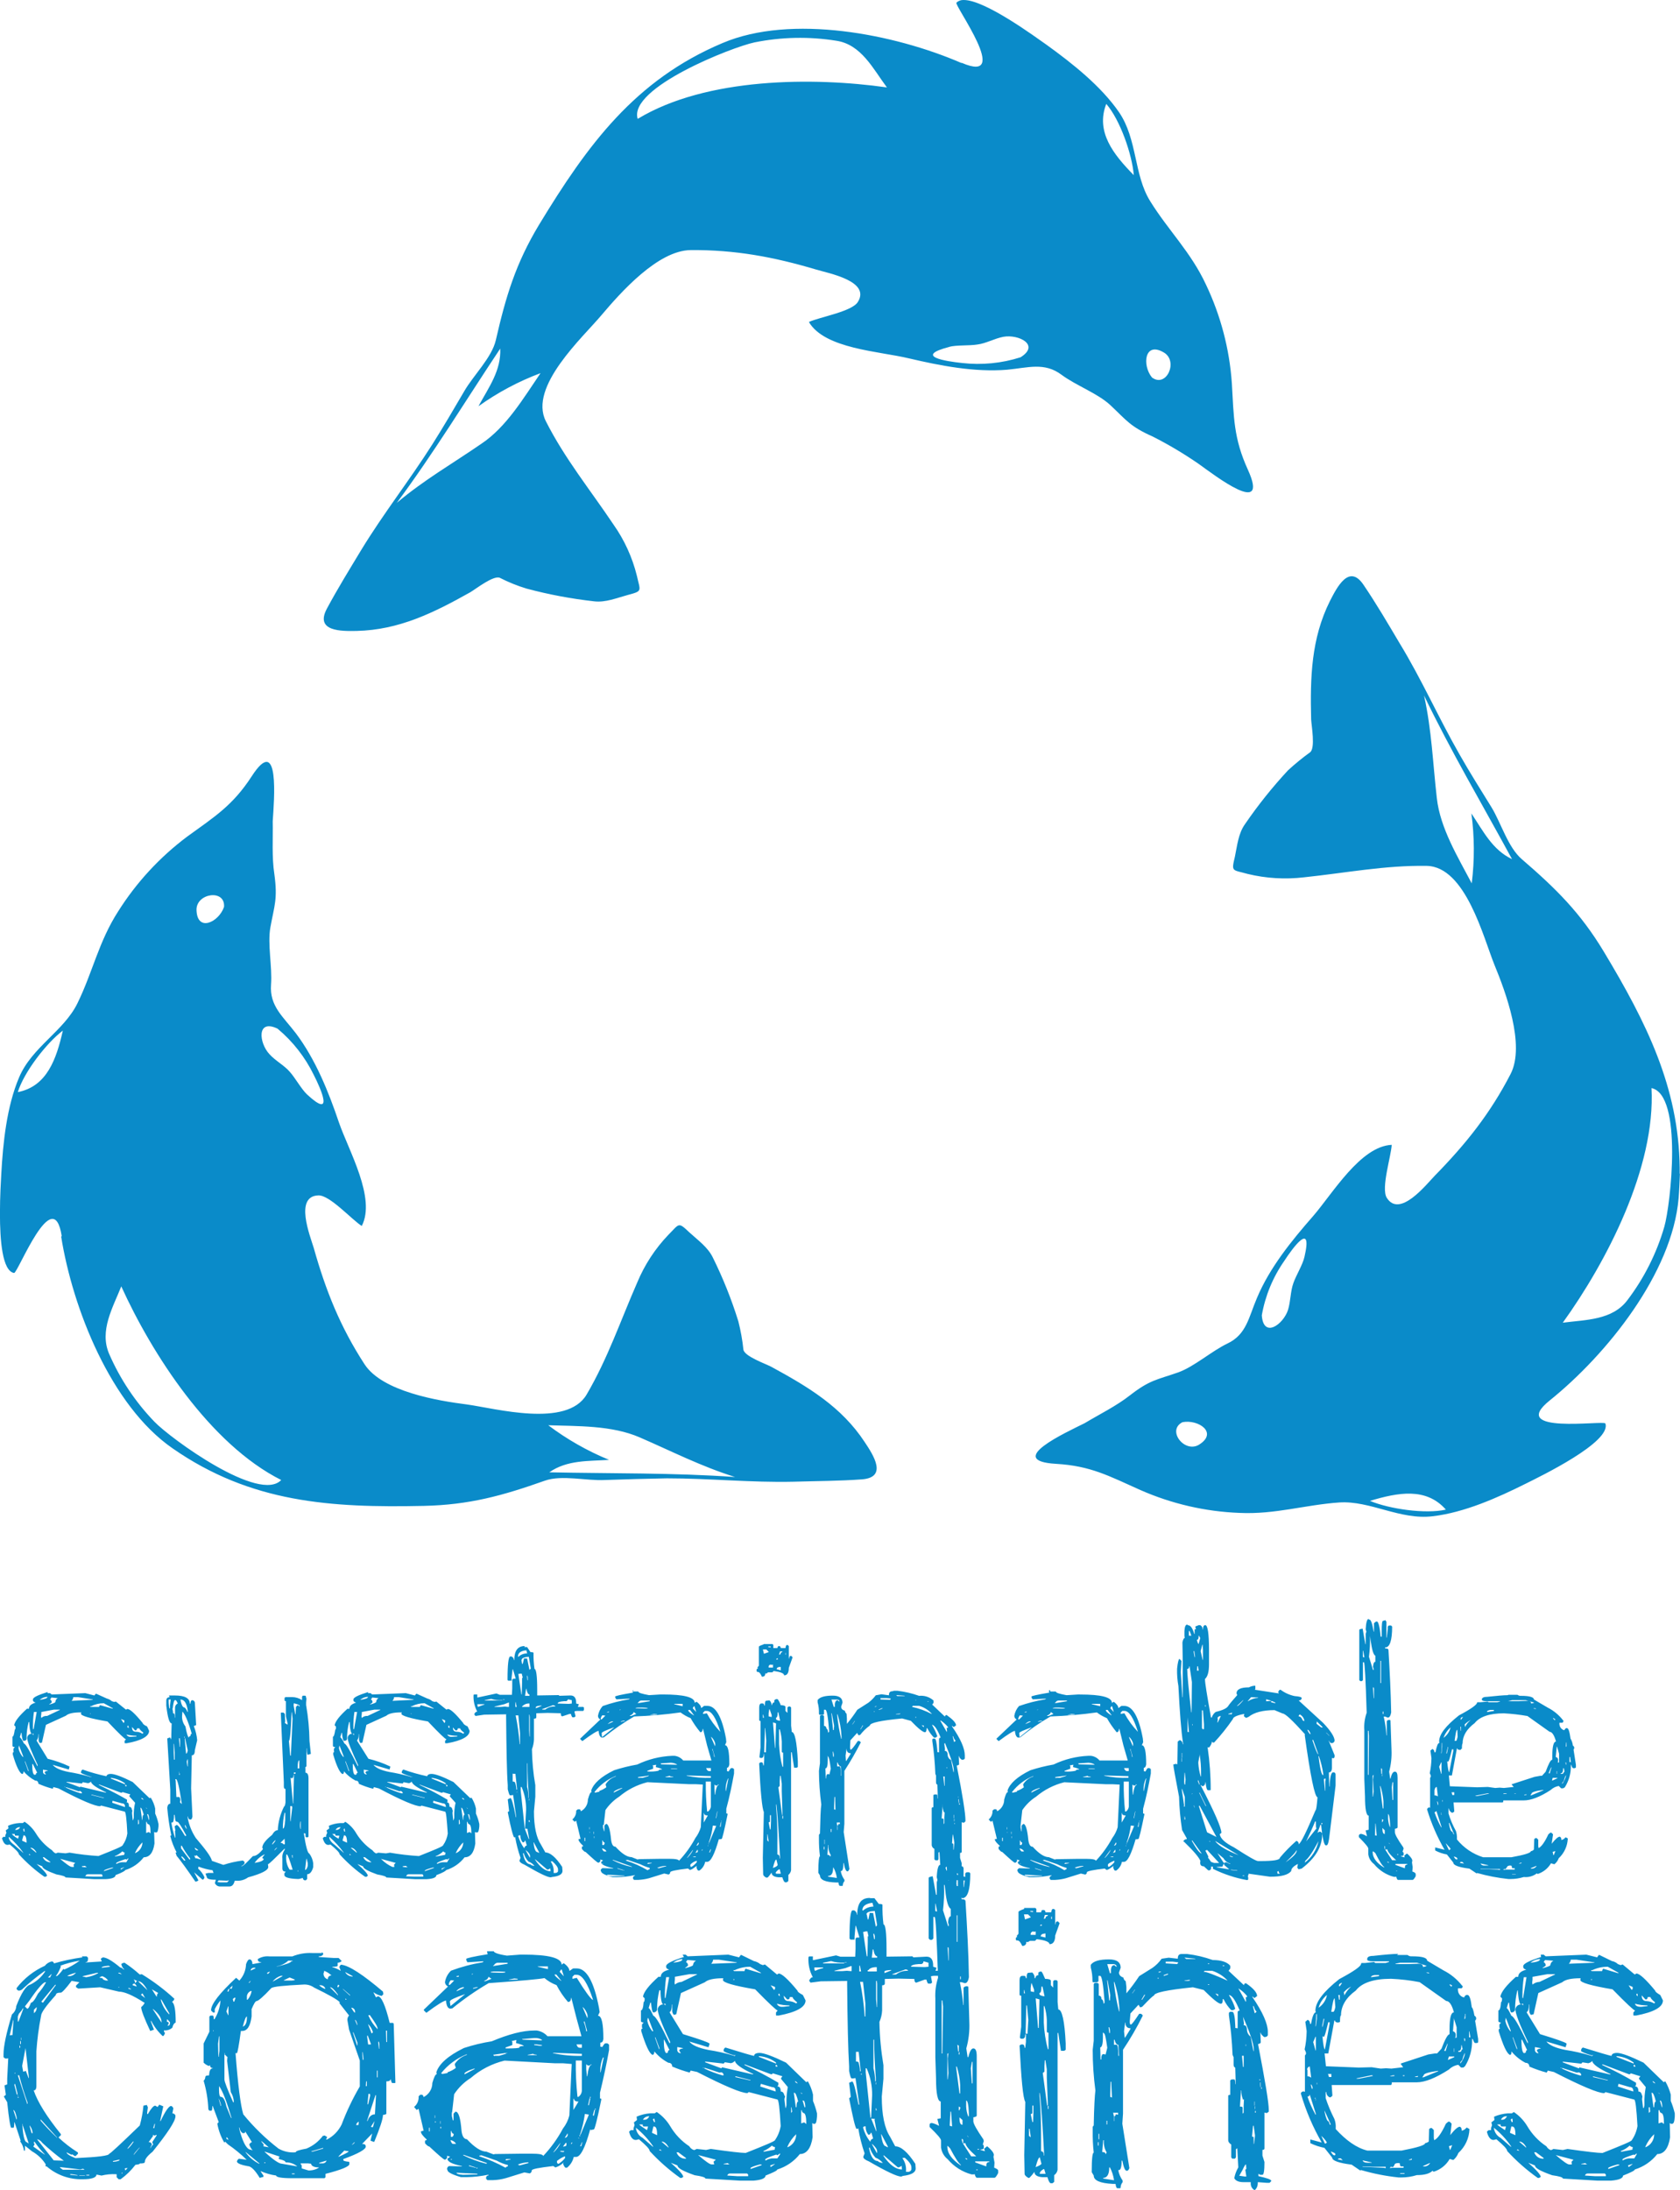 <?xml version="1.0" encoding="UTF-8"?>
<svg id="Layer_2" data-name="Layer 2" xmlns="http://www.w3.org/2000/svg" viewBox="0 0 393.01 512">
  <defs>
    <style>
      .cls-1 {
        fill: #0a8bc9;
        stroke-width: 0px;
      }
    </style>
  </defs>
  <g id="Layer_1-2" data-name="Layer 1">
    <g id="Layer_1-2" data-name="Layer 1-2">
      <path class="cls-1" d="M320.48,350.9c6.52-1.96,13.12-3.22,17.76,2.04-4.79,1.09-13.28-.16-17.76-2.04ZM392.94,274.43v-1.42c-.23-18.78-7.78-33.95-17.76-50.53-5.5-9.12-11.16-14.7-19.18-21.61-3.22-2.75-4.87-8.49-7.07-12.1-2.52-4.09-5.11-8.17-7.47-12.34-4.95-8.64-8.88-17.6-14.07-26.09-2.75-4.64-5.42-9.19-8.41-13.6-3.38-5.03-6.21.55-7.86,3.77-4.4,8.8-4.64,17.92-4.4,27.66.08,1.57,1.02,6.68-.23,7.7-1.81,1.31-3.55,2.73-5.19,4.24-3.66,3.94-7.02,8.14-10.06,12.58-1.57,2.2-1.81,5.03-2.36,7.62-.86,3.62-.63,2.99,2.99,4.01,4.32,1.05,8.79,1.31,13.2.79,9.74-1.02,18.94-2.83,28.68-2.67,9.12.16,13.28,16.82,15.87,23.18,2.59,6.29,7.23,18.7,3.77,25.46-4.79,9.27-10.45,16.35-17.76,23.81-2.04,2.12-8.25,9.98-11.24,5.11-1.34-2.28,1.02-9.59,1.18-12.34-7.31.32-13.83,11.4-18.39,16.66-5.03,5.74-10.14,12.02-13.12,19.1-1.96,4.56-2.44,8.57-6.92,10.69-3.77,1.81-7.78,5.42-11.55,6.76-4.95,1.73-6.6,1.73-11.24,5.34-3.22,2.52-7.07,4.4-10.61,6.52-4.24,2.12-18.94,8.8-6.68,9.51,8.09.47,12.34,2.83,19.73,6.13,7.32,3.22,15.19,5.04,23.18,5.34,8.33.39,15.32-1.89,23.34-2.44,7.23-.47,14.22,4.16,21.85,3.22,7.39-.86,15.17-4.32,21.77-7.62,3.3-1.65,20.12-9.74,18.62-14.07-.31-.79-23.1,2.67-12.97-5.42,13.28-10.69,28.61-29.71,30.1-47.23.16-1.96.23-3.85.31-5.74h-.08ZM305.16,293.84c-.39,1.81-1.96,4.32-2.59,6.13-.71,1.96-.63,4.24-1.26,6.29-1.1,3.38-5.74,6.76-6.13,1.26.8-4.58,2.6-8.92,5.26-12.73,2.04-3.14,6.68-9.43,4.72-.94ZM280.48,337.77c-3.38,2.04-7.62-3.38-3.85-5.27,3.69-.71,8.41,2.44,3.85,5.27ZM344.21,190.18c.73,5.42.76,10.92.08,16.35-3.22-6.13-7.39-12.89-8.17-19.96-.94-8.25-1.18-15.8-2.99-23.97,6.29,13.05,13.67,25.54,20.59,38.27-4.64-2.2-6.76-6.6-9.51-10.69ZM386.34,254.39c7.39,1.57,4.48,27.35,2.99,32.46-1.79,6.16-4.7,11.94-8.57,17.05-3.54,4.79-9.82,4.64-15.17,5.34,10.14-14.07,21.77-36.23,20.75-54.93v.08ZM14.7,240.95c-1.49,6.6-3.69,13.05-10.53,14.38,1.41-4.63,6.68-11.47,10.53-14.38ZM71.83,255.88c-1.34-1.26-2.75-3.85-4.01-5.26-1.34-1.57-3.38-2.59-4.79-4.16-2.44-2.59-3.06-8.33,1.89-5.97,3.57,2.97,6.46,6.67,8.49,10.84,1.73,3.38,4.79,10.45-1.57,4.56ZM45.97,212.74c-.08-3.93,6.76-4.95,6.44-.71-1.18,3.54-6.29,6.05-6.44.71ZM142.48,341.31c-5.07-2.08-9.85-4.8-14.22-8.09,6.92.23,14.85,0,21.38,2.83,7.62,3.3,14.3,6.76,22.32,9.27-14.46-1.02-29-.79-43.46-1.1,4.17-2.91,9.12-2.59,13.99-2.91ZM65.86,345.94c-5.03,5.66-26.01-9.67-29.71-13.52-4.46-4.61-8.05-9.99-10.61-15.87-2.36-5.42.86-10.84,2.83-15.8,7.15,15.72,20.67,36.86,37.41,45.27l.08-.07ZM14.3,289.04c2.67,16.82,11.63,39.61,26.09,49.59,18.31,12.73,37.01,13.91,58.78,13.44,10.61-.24,18.31-2.36,28.29-5.89,4.01-1.42,9.74.08,14.07-.16,4.79-.16,9.59-.31,14.46-.39,9.98,0,19.73,1.02,29.63.79,5.34-.16,10.69-.16,16.03-.55,6.05-.47,2.67-5.66.63-8.72-5.42-8.25-13.2-12.89-21.85-17.6-1.34-.71-6.29-2.44-6.52-4.01-.23-2.23-.63-4.43-1.18-6.6-1.59-5.13-3.59-10.12-5.97-14.93-1.18-2.44-3.54-4.09-5.5-5.89-2.67-2.52-2.28-2.04-4.95.63-3.07,3.22-5.52,6.97-7.23,11.08-3.93,8.96-6.92,17.84-11.87,26.25-4.64,7.78-21.22,3.22-27.98,2.28-6.76-.86-19.8-2.99-23.97-9.43-5.66-8.72-9.04-17.13-11.87-27.19-.86-2.83-4.56-12.1,1.1-12.26,2.67-.08,7.78,5.66,10.14,7.15,3.38-6.52-3.06-17.6-5.34-24.2-2.44-7.23-5.5-14.77-10.06-20.83-2.99-3.93-6.21-6.36-5.82-11.4.31-4.16-.86-9.43-.16-13.36.94-5.19,1.73-6.6.94-12.42-.63-4.09-.31-8.33-.39-12.42.31-4.71,1.73-20.83-4.95-10.45-4.4,6.76-8.57,9.35-15.09,14.07-6.39,4.79-11.85,10.7-16.11,17.45-4.56,7.07-5.97,14.22-9.51,21.45-3.15,6.52-10.69,10.3-13.67,17.37-2.91,6.84-3.77,15.33-4.17,22.63-.08,1.42-.31,5.19-.31,9.19,0,6.29.55,13.44,3.3,13.91.86.16,9.19-21.38,11.16-8.57h-.16ZM265.23,40.95c-4.79-4.87-8.96-10.14-6.44-16.66,3.22,3.69,6.05,11.79,6.44,16.66h0ZM222.01,81.1c1.73-.47,4.71-.24,6.6-.55,2.04-.24,4.01-1.41,6.13-1.81,3.54-.63,8.64,1.89,4.01,4.79-4.41,1.41-9.07,1.86-13.67,1.34-3.77-.39-11.47-1.57-2.99-3.77h-.08ZM272.31,82.44c3.38,2.04.55,8.33-2.83,5.81-2.36-2.9-1.73-8.56,2.83-5.81h0ZM111.99,94.94c4.46-3.19,9.32-5.78,14.46-7.7-3.93,5.74-7.94,12.57-13.83,16.5-6.84,4.71-13.36,8.41-19.8,13.83,8.64-11.63,16.19-24.05,24.2-36.07.24,5.11-2.67,9.04-5.03,13.36v.08ZM149.16,27.75c-2.12-7.23,22.08-16.74,27.35-17.84,6.29-1.27,12.76-1.4,19.1-.39,5.89.86,8.64,6.6,11.87,10.92-17.21-2.44-42.2-2.36-58.23,7.31h-.08ZM224.84,14.7c-15.64-6.76-39.69-11.47-55.8-4.64-20.51,8.64-31.59,23.81-42.91,42.44-5.5,9.12-7.78,16.74-10.14,27.03-.94,4.09-5.27,8.25-7.39,11.94-2.44,4.16-4.87,8.33-7.46,12.42-5.34,8.41-11.4,16.11-16.58,24.6-2.75,4.56-5.58,9.12-8.1,13.83-2.83,5.34,3.38,5.26,6.99,5.19,9.9-.23,18-4.24,26.56-9.04,1.34-.79,5.42-4.01,6.92-3.38,1.99,1.02,4.07,1.86,6.21,2.51,5.21,1.4,10.52,2.39,15.87,2.99,2.67.31,5.26-.79,7.86-1.49,3.54-.94,2.91-.87,2.12-4.48-1.07-4.32-2.93-8.39-5.5-12.02-5.42-8.09-11.39-15.4-15.8-24.13-4.09-8.09,8.72-19.65,13.05-24.83,4.4-5.19,13.12-15.09,20.83-15.17,10.37-.08,19.33,1.57,29.39,4.56,2.83.86,12.73,2.67,9.74,7.54-1.34,2.28-8.96,3.54-11.47,4.71,3.69,6.29,16.5,6.84,23.34,8.49,7.39,1.73,15.4,3.3,23.03,2.67,4.95-.47,8.72-1.81,12.73,1.18,3.38,2.51,8.41,4.32,11.39,7.07,3.85,3.61,4.64,5.03,9.98,7.39,3.7,1.88,7.27,4,10.69,6.36,3.85,2.75,16.66,12.65,11.55,1.41-3.38-7.39-3.3-12.26-3.77-20.28-.55-7.99-2.61-15.8-6.05-23.03-3.54-7.62-8.8-12.65-13.04-19.49-3.85-6.13-2.99-14.54-7.31-20.83-4.24-6.13-10.92-11.4-16.9-15.72C242.21,8.65,230.5,0,225.47,0h-.08c-.61-.02-1.21.2-1.65.63-.55.63,13.12,19.17,1.26,14.07h-.16ZM34.42,424.14l.39,1.34h.08v-.32c-.08-.71-.16-1.02-.39-1.02h-.08ZM34.19,426.03v2.52l.63-.24.39.31v-.23c0-1.26-.16-1.89-.55-1.89-.2-.11-.32-.32-.31-.55h-.16v.08ZM34.11,422.65l.24.23h.08l-.24-.23h-.08ZM33.01,420.37c.11.21.32.35.55.39v-.08l-.31-.31h-.24ZM32.85,422.65l.39,2.83h.08c0-.79.08-1.18.31-1.18-.32-1.1-.55-1.65-.71-1.65h-.08ZM32.3,425.48v1.1l.23-.24-.08-.86h-.16ZM31.59,433.1v.16c1.04-.4,1.73-1.4,1.73-2.52-.72.7-1.31,1.52-1.73,2.44v-.08ZM30.89,403.86c0,.71.31,1.02.94,1.02.53,0,1.06.16,1.49.47l.24-.24c-.63-.47-.94-.79-.94-1.02h-.55c-.08.31-.16.47-.31.47h-.16l-.71-.79v.08ZM29.86,403.47l-.08.31.31.24v-.24l-.08-.31h-.16ZM29.55,405.51c.2.37.6.59,1.02.55h.16l1.18-.08v-.16c-.82,0-1.64-.11-2.44-.32h.08ZM29.31,417.3v.31h.31v-.16l-.16-.16h-.16ZM28.29,401.9l.63.94.16-.23v-.39l-.79-.32ZM28.21,436.79l.08.32.79-.55h-.08l-.79.31v-.08ZM29.54,434.75l-.08-.08h-.16c-1.41.47-2.12.79-2.12.94v.16h.08c.38-.23.81-.36,1.26-.39h1.03l.47-.79v-.16l-.47.39v-.08ZM28.6,432.86c-.5.47-1.09.84-1.73,1.1v.08h.08l2.12-.39.08-.55c-.22,0-.43-.13-.55-.32v.08ZM26.33,421l-.08.47,2.99,1.02v-.08c0-.55-.24-.79-.71-.79l-2.28-.63h.08ZM25.93,415.66v.16l3.3,1.34v-.23c-.95-.68-2.06-1.12-3.22-1.26h-.07ZM24.28,437.35v.08h.16l2.04-.71v-.08h-.31c-1.18.32-1.81.55-1.81.71h-.08ZM23.11,417.22v.08c3.38,1.65,5.58,2.83,6.6,3.46v.47l-.08.08v.08c.39,0,.55.32.55,1.02.39,0,.63.24.71.79l.08.08-.08.55v.08l.16,1.65h.08l.16-.55v-.31c-.03-1.08.07-2.17.31-3.22l-1.34-1.49v-.16l.24-.31-1.89-.55c0,.16-.08.16-.31.16l-5.03-1.89h-.16ZM21.38,419.5v.16l2.83.71h.08v-.08l-2.83-.71h-.16l.08-.08ZM21.22,415.34v.08h.16v-.08h-.16ZM21.06,400.64v.08h.16v-.08h-.16ZM20.98,398.83l.16.24h2.04c.08-.31.16-.39.31-.39l2.83.79h.08v-.08l-2.12-1.18c-1.04,0-2.06.24-2.99.71h-.31v-.08ZM19.88,438.67l2.04.08h2.04v-.31l-.16-.24h-3.22c-.31,0-.55.16-.55.39l-.16.08ZM19.17,436.39v.08l.71.08h.39v-.08c-.16,0-.31-.08-.31-.24l-.79.08v.08ZM17.13,396.86c-.03.3-.17.58-.39.79l4.95-.24v-.08l-3.46-.55h-1.1v.08ZM20.59,416.9l-1.26-.24v.08l-.16.24-3.54-.39h-.08v.08l3.14,1.18.08-.08v-.07l5.97,1.41h.08v-.08c-2.36-1.1-3.54-1.96-3.54-2.52-.18.22-.43.36-.71.39h0ZM15.4,417.85v.08c1.12.53,2.27.98,3.46,1.34h.31v-.08c-.07-.23-.25-.4-.47-.47l-.31.08-2.83-.94h-.16ZM15.09,417.77v.08h.16v-.08h-.16ZM14.15,434.67c1.41,1.18,2.28,1.81,2.67,1.81h.47l-.08-.55.39-.39-3.46-.94v.08ZM12.02,396.94l-.31.39c.23.08.39.32.39.71l-.63.47h.08c.94-.24,1.41-.47,1.41-.63.01-.37.22-.7.55-.86l-1.57-.16.08.08ZM10.14,413.68l-.08.08v.47c0,.39.24.63.71.63l-.31-.39v-.08c0-.24.24-.31.71-.39v-.08l-1.02-.16v-.08ZM9.98,434.12c.25.71.9,1.2,1.65,1.26h.16v-.07l-1.49-1.1h-.31v-.08ZM9.67,400.17v.47l-.08.63.08.39c.35-.35.84-.53,1.34-.47l2.99-1.41v-.07h-1.41l-2.91.55v-.08ZM9.27,397.42c1.18-.16,1.81-.39,1.81-.63v-.08h-.08c-.64.05-1.24.3-1.73.71h0ZM7.94,400.25c-.19,1.3-.27,2.61-.23,3.93v.08h.16l.71-4.01s-.63,0-.63,0ZM7.54,412.43v.08c0,1.49.16,2.36.55,2.44l.31-.08c0-.31.08-.39.31-.39l-1.02-2.04h-.16ZM7.54,405.35l.31.32v-.32h-.31ZM7.15,432.07l1.34,1.1v-.16c-.39-.63-.86-1.02-1.34-1.02v.07ZM6.84,433.49l-.08.08v.08l.39.08-.31-.31v.08ZM5.82,411.8v.08l.78,2.2h.08v-.16l-.79-2.12h-.08ZM5.42,427.75l.16.47h.16l-.08-.71h-.08l-.16.24ZM5.5,429.09l-.31,1.1v.16l1.02.47v-.08c0-1.1-.23-1.65-.63-1.65h-.08ZM6.68,402.68c-.31,1.23-.47,2.5-.47,3.77v.16c-.08.31-.31.39-.71.39-.16,0-.39-.63-.47-1.89h-.08l-.31,1.02c.41.43.73.94.94,1.49.39,0,1.41,1.81,3.14,5.27h.08v-.24c-1.57-3.38-2.44-5.5-2.44-6.37.05-.56.54-.98,1.1-.94-.31,0-.55-.94-.63-2.75h-.08l-.08.08ZM4.4,408.26l-.08.47c.16.76.52,1.46,1.02,2.04h.08v-.16l-.94-2.44h-.08v.08ZM3.46,427.83h.31c.41-.02.77-.26.94-.63-.48-.05-.95.2-1.18.63h-.08ZM2.75,428.78c.43.45.94.82,1.49,1.1l.16-.71h-.79c-.16,0-.16-.16-.16-.39h-.71ZM2.04,429.48c0,.63.47,1.26,1.34,1.89l2.04,1.81v-.08c-.97-1.32-2.07-2.53-3.3-3.61h-.08ZM11.08,395.85h.63l.39.31,7.86-.31,2.12.55.31-.39h.16l2.44,1.1c.44.11.84.33,1.18.63l.55.16.39-.08,2.36,1.89.31-.16c.63,0,1.81,1.1,3.61,3.3,0,.16.31.47,1.02.79l.47,1.02c0,1.26-1.73,2.28-5.26,2.91h-.39l-.08-.08v-.47l.31-.39c-.23,0-1.65-1.34-4.32-4.16-4.16-.71-6.21-1.34-6.21-1.81l.08-.31h-.08c-1.73,0-2.91.23-3.54.79l-4.64,2.12-.94,4.17-.47.08c-.2-.18-.31-.44-.31-.71v-1.34h-.08c.06.53-.08,1.06-.39,1.49l2.59,4.24c1.76.43,3.47,1.03,5.11,1.81v.08l-.16.63-3.77-1.1c.55.71,1.73,1.26,3.61,1.65,1.67.27,3.32.64,4.95,1.1l.08.08h.16v-.08c-1.49-.47-2.2-.79-2.2-.94,0-.29.15-.56.39-.71,1.82.65,3.69,1.17,5.58,1.57v-.08c.16-.32.47-.47,1.02-.47.86,0,2.59.63,5.11,1.89l3.93,3.77h.08l.08-.08h.16c.48.77.83,1.62,1.02,2.51v1.18c.35.78.61,1.6.78,2.44v.55c-.08.94-.23,1.41-.47,1.42h-.31l-.16-.08h-.08v.08l.08,2.59c-.31,2.2-1.18,3.22-2.51,3.22-1.1,1.42-2.61,2.46-4.32,2.99,0,.16-.79.63-2.28,1.18,0,.55-.79.86-2.28.94h-2.75l-6.68-.39c0-.24-.71-.47-2.12-.71-2.2-.79-3.3-1.41-3.3-1.89l-1.34-.55c1.65,1.41,2.44,2.36,2.44,2.75l-.31.24h-.31c-2.18-1.53-4.19-3.29-5.97-5.26,0-.39-.71-1.1-2.12-2.28l-.47.08h-.08c-.55,0-.94-.47-1.26-1.49v-.08l.31-.31h.47v-.39l.24-.55-.16-.55.63-.47v-.08l-.08-.55c.85-.37,1.75-.58,2.67-.63h.79l.39-.31c1.08.71,1.99,1.65,2.67,2.75.96,1.56,2.25,2.9,3.77,3.93.21.29.47.53.79.71h.16l.39-.16,1.81.16.94-.16c2.24.39,4.49.65,6.76.79,3.77-1.49,5.66-2.28,5.66-2.52.58-.82.96-1.76,1.1-2.75-.16-3.46-.39-5.11-.63-5.11l-5.5-1.42-.24.16c-1.18,0-4.4-1.34-9.74-4.17l-1.18-.31-.16.39c-1.16-.29-2.29-.69-3.38-1.18.05-.34-.19-.66-.53-.71-.06,0-.12,0-.18,0-1.05-.55-1.98-1.3-2.75-2.2,0,.39-.08.63-.31.63h-.08c-.55-.31-1.34-1.81-2.12-4.56v-.39l.24-.24-.08-.16v-.55l.31-.39c-.31,0-.55-.08-.55-.31v-2.12c.24,0,.39-.55.55-1.65.16,0,.16-.24.16-.71l-.31-.31c.16-.94,1.18-2.2,2.99-3.85h.47c0-.63.47-1.1,1.49-1.41v-.08c-.24,0-.39-.16-.55-.39v-.31c0-.47,1.18-1.02,3.46-1.73l-.08.32ZM71.67,434.59l-.31,2.59c.24,0,.47-.31.63-.94v-.63l-.24-1.02h-.08ZM70.26,425.79l-.08.71v.55l.08.55h.08v-1.73h-.08v-.08ZM69.63,437.27v.31h.08v-.31h-.08ZM69.63,413.37v.08h.39v-1.89c-.24,0-.39.55-.39,1.73v.08ZM68.76,414.4v.31h.32l.08-.31h-.39ZM68.76,398.13l-.08.55.39,2.12h.08l.08-1.73.39-.39h.08l.39.32v-.16c0-.23-.47-.39-1.34-.63h-.16l.16-.08ZM68.29,433.73v.08l.08.55h.08v-.63h-.16ZM68.69,414.87c0,.55-.16.86-.39.86h-.16l-.08-.08h-.08l.55,5.97h.08v-.39l.16-6.05v-.24h-.08v-.08ZM67.9,422.33v3.46h.08l.39-3.22-.08-.31h-.39v.08ZM68.21,400.33c-.16,4.48-.39,6.68-.63,6.68l.31,3.38.08.08h.08v-.16l.39-8.49-.16-1.49h-.08ZM66.96,433.58v.24c-.12,1.16.15,2.32.79,3.3h.71c-.71-2.36-1.18-3.54-1.34-3.54h-.16ZM66.56,423.83c-.26,1.21-.4,2.45-.39,3.69.31,0,.47-.71.55-2.04v-1.65h-.16ZM65.62,430.83c.47.08.71.23.71.39l.32-.08-.08-1.26-.94.94ZM64.21,432.55v.08l.63-.63h-.08c-.24.12-.43.31-.55.55ZM63.66,431.13v.08h.08c.47-.47.71-.79.71-1.02-.33.25-.6.57-.79.94h0ZM59.57,435.53h.08c1.41-.24,2.04-.55,2.04-.94l-.31-.16v-.16l.55-.71h-.08c-.92.45-1.7,1.12-2.28,1.97h0ZM51.16,439.62l-.31.39.71.08h1.57l.39-.39v-.08l-.47.08-1.89-.08ZM45.58,432v.16c.12.32.45.52.79.47,0-.08-.24-.32-.79-.63ZM45.74,433.89l-.31-.08.31.71.08-.08h.08l1.1.31v-.08l-1.02-.94-.31.24.08-.08ZM43.85,411.33l-.16.47v.16l.16,1.02h.08v-1.65h-.08ZM43.22,426.66c.02.36.19.7.47.94v-.08l-.31-.79h-.16v-.08ZM43.22,406.38v.24l.31,3.38c.16,0,.31-.31.39-.79l-.63-2.83h-.08ZM43.07,406.07v.16h.16v-.16h-.16ZM42.67,400.17l-.08,1.1c-.02.85.26,1.69.79,2.36.31,1.73.63,2.59.78,2.59.02-.19.2-.33.39-.32,0-.31.08-.55.31-.55-.86-2.99-1.65-4.79-2.28-5.26l.08.08ZM42.44,434.12v.08l.63.79h.31c-.19-.37-.46-.69-.79-.94h-.16v.08ZM42.36,431.52v.63l1.96,2.59h.16v-.24c-.75-.93-1.41-1.93-1.96-2.99h-.16ZM42.2,397.34c.23,1.26.55,1.89,1.02,1.89.29.29.5.64.63,1.02h.08v-.24c-.24-1.8-.79-2.67-1.73-2.67h0ZM41.89,414.63v.31h.16v-.31h-.16ZM41.89,406.38v.31l.16,1.73h.08v-1.49l-.08-.55h-.16ZM41.81,414.31v.16h.08v-.16h-.08ZM41.02,416.04l.08.32.16,3.77h.63c.16,0,.24.24.31.71l-.08.39v.16l.39.39v-.16c-.55-3.77-1.02-5.66-1.34-5.66h-.16v.08ZM40.63,407.71v1.65l.08,2.04h.16v-1.65l-.16-2.04h-.08ZM40.32,399.38l.16.86v.31c.31,0,.39.24.39.71v.31h.08v-2.44c.05-.38.28-.7.63-.86-.24-.55-.39-.79-.55-.79h-.08c-.23,0-.39.63-.55,1.96h-.16l.08-.08ZM40.71,424.21c0,1.26-.16,1.89-.39,1.89h-.24c.19,1.2.48,2.38.86,3.54h.08v-.39l-.08-1.18.08-.08v-.08l-.16-.94.47-.31c.31,0,.94.86,1.96,2.59l.31-.08c-1.1-2.04-1.81-3.14-2.04-3.22-.31,0-.55-.16-.55-.47l-.16-1.18h-.16v-.08ZM39.45,397.34v.79l.16,1.26h.16v-.71l.16-1.34h-.47ZM39.45,396.4h1.49c2.28,0,3.46.63,3.46,1.89h.16c0-.55.16-.79.47-.79.28.05.51.27.55.55l.31,5.26-.55.24c.42,1.06.69,2.17.79,3.3l-.55,2.36c0,.79-.24,1.18-.71,1.18l-.16,7.7.31,6.6c-.08.47-.24.71-.39.71h-.24c-.24-.08-.39-.31-.39-.71h-.08v.39c.32,1.65.96,3.23,1.89,4.64,2.2,2.59,3.54,4.32,3.77,5.34l2.67.94c1.48-.48,3.01-.83,4.56-1.02l.39.31v.39c-.24.32-.47.55-.71.55v.08h.08c.31,0,1.1-.79,2.59-2.36.71,0,1.49-.55,2.36-1.65l-.16-.31c0-.79.79-1.81,2.28-2.99.47-.79.86-1.1,1.34-1.1.1-1.94.61-3.85,1.49-5.58.16,0,.24-.31.32-.94v-3.14c-.32,0-.39-.24-.39-.63v-.94l-.71-16.19.08-.08h.55l.32.32v.23l.08,1.49-.08.39.63.39v-.31l-.39-1.65v-3.54c-.23,0-.31-.08-.31-.24v-.55l.24-.16h1.49c.84,0,1.66.25,2.36.71v-.79l.16-.24h.55c.16,0,.24.16.24.55h.08l-.08,1.02v.63c.49,2.78.75,5.59.79,8.41l.32,2.99-.79.23c-.14-.48-.2-.99-.16-1.49h-.08v4.16l-.31.32.08.08v1.1c.47,0,.71.47.71,1.34v13.6l-.16.16h-.39l-.16-.16v-.71l-.39-.08c.47,3.14.94,4.72,1.26,4.72.51.66.83,1.45.94,2.28v.94c-.31,1.1-.79,1.65-1.41,1.65v1.1l-.31.32h-.31c-.32-.16-.39-.32-.39-.55l-.94.24h-.32c-2.04-.08-3.06-.39-3.06-.94v-.39l.32-.39c-.55,0-.79-.23-.79-.79v-2.28c-.08-.73.12-1.46.55-2.04v-.31c-2.44,2.44-3.69,3.69-3.93,3.69l.08.63c0,.79-1.57,1.57-4.71,2.44-.82.59-1.82.87-2.83.79h-.31c-.23.94-.63,1.34-1.26,1.34h-2.04c-.57.06-1.11-.26-1.34-.79l.23-.79h-.16c-1.34,0-1.96-.23-1.96-.63l-.31-.79.63-.16h1.26l-.23-.63c-1.13-.16-2.24-.45-3.3-.86v.16l-.08.31c.64.56,1.15,1.26,1.49,2.04-.08.32-.23.55-.47.55l-1.96-1.73,1.02,1.89c-.2.17-.45.28-.71.31-2.04-2.99-3.54-5.03-4.4-6.05l-.24-.71.16-.08h.08c-.65-1.22-1.15-2.51-1.49-3.85l.24-.16c-.45-2.13-.76-4.28-.94-6.44.08-.63.31-.94.71-.94v-3.3l-.71-11.95.55-.23c.16,0,.24.16.24.39h.08l.08-.47v-.63l.08-2.59c-.55,0-.94-1.42-1.26-4.16v-1.1c0-.55.24-.86.79-.86l-.16-.4ZM109.47,424.14l.39,1.34h.08v-.32c-.08-.71-.16-1.02-.39-1.02h-.08ZM109.24,426.03v2.52l.63-.24.39.31v-.23c0-1.26-.24-1.89-.55-1.89-.2-.11-.32-.32-.32-.55h-.16v.08ZM109.16,422.65l.23.23h.08l-.24-.23h-.08ZM108.06,420.37c.11.21.32.35.55.39v-.08l-.31-.31h-.24ZM107.9,422.65l.39,2.83h.08c0-.79.08-1.18.31-1.18-.31-1.1-.55-1.65-.71-1.65h-.08ZM107.35,425.48v1.1l.24-.24-.08-.86h-.16ZM106.64,433.1v.16c1.04-.4,1.73-1.4,1.73-2.52-.72.7-1.31,1.52-1.73,2.44v-.08ZM105.94,403.86c0,.71.32,1.02.94,1.02.53,0,1.06.16,1.49.47l.23-.24c-.63-.47-.94-.79-.94-1.02h-.55c-.08.31-.16.47-.31.47h-.24l-.71-.79.08.08ZM104.92,403.47l-.08.31.32.24v-.24l-.08-.31h-.16ZM104.6,405.51c.2.37.6.59,1.02.55h.16l1.18-.08v-.16c-.82,0-1.64-.1-2.44-.32h.08ZM104.37,417.3v.31h.31v-.16l-.16-.16h-.16ZM103.34,401.9l.63.94.16-.23v-.39l-.79-.32ZM103.26,436.8l.08.32.79-.55h-.08l-.79.31v-.08ZM104.6,434.75l-.08-.08h-.16c-1.41.47-2.12.79-2.12.94v.16h.08c.38-.23.81-.36,1.26-.39h1.02l.47-.79v-.16l-.47.39v-.08ZM103.66,432.87c-.5.47-1.09.84-1.73,1.1v.08h.08l2.12-.39.08-.55c-.22,0-.43-.13-.55-.32v.08ZM101.38,421l-.08.47,2.99,1.02v-.08c0-.55-.24-.79-.71-.79l-2.28-.63h.08ZM100.98,415.66v.16l3.3,1.34v-.23c-.95-.68-2.06-1.11-3.22-1.26h-.08ZM99.33,437.35v.08h.16l2.04-.71v-.08h-.32c-1.18.32-1.81.55-1.81.71h-.08ZM98.16,417.23v.08c2.23,1.04,4.41,2.19,6.52,3.46v.47l-.08.08v.08c.39,0,.55.32.55,1.02.39,0,.63.24.71.79l.08.08-.08.55v.08l.16,1.65h.08l.16-.55v-.31c-.03-1.08.07-2.17.31-3.22l-1.34-1.49v-.16l.24-.31-1.89-.55c0,.16-.08.16-.32.16l-5.03-1.89h-.08ZM96.43,419.5v.16l2.83.71h.08v-.08l-2.83-.71h-.16l.08-.08ZM96.27,415.34v.08h.16v-.08h-.16ZM96.11,400.64v.08h.16v-.08h-.16ZM96.03,398.83l.16.24h2.04c.08-.31.16-.39.31-.39l2.83.79h.08v-.08l-2.12-1.18c-1.04,0-2.06.24-2.99.71h-.32v-.08ZM94.93,438.67l2.04.08h2.04v-.31l-.16-.24h-3.22c-.31,0-.55.16-.55.39l-.16.08ZM94.23,436.39v.08l.71.08h.39v-.08c-.16,0-.31-.08-.31-.24l-.79.08v.08ZM92.18,396.86c-.03.3-.17.58-.39.79l4.95-.24v-.08l-3.46-.55h-1.1v.08ZM95.64,416.9l-1.26-.24v.08l-.16.24-3.54-.39h-.08v.08l3.14,1.18.08-.08v-.07l5.97,1.41h.08v-.08c-2.36-1.1-3.54-1.96-3.54-2.52-.18.22-.43.36-.7.39h0ZM90.45,417.85v.08c1.12.53,2.27.98,3.46,1.34h.31v-.08c-.07-.23-.25-.4-.47-.47l-.31.08-2.83-.94h-.16ZM90.14,417.77v.08h.16v-.08h-.16ZM89.2,434.67c.75.76,1.62,1.37,2.59,1.81h.47l-.08-.55.39-.39-3.46-.94.08.08ZM87.07,396.94l-.31.39c.24.08.39.32.39.71l-.63.47h.08c.94-.24,1.41-.47,1.41-.63.01-.37.22-.7.55-.86l-1.57-.16.07.08ZM85.19,413.68l-.08.08v.47c0,.39.23.63.71.63l-.31-.39v-.08c0-.24.23-.31.71-.39v-.08l-1.02-.16v-.08ZM84.95,434.12c.27.73.95,1.23,1.73,1.26h.16v-.07l-1.49-1.1h-.31l-.08-.08ZM84.64,400.17v.47l-.08.63.08.39c.35-.35.84-.53,1.34-.47l2.99-1.41v-.07h-1.41l-2.91.55v-.08ZM84.25,397.42c1.18-.16,1.81-.39,1.81-.63v-.08h-.08c-.64.05-1.24.3-1.73.71h0ZM82.91,400.25c-.19,1.3-.27,2.61-.24,3.93v.08h.16l.71-4.01h-.63ZM82.52,412.43v.08c0,1.49.16,2.36.55,2.44l.32-.08c0-.31.08-.39.31-.39l-1.02-2.04h-.16ZM82.52,405.36l.32.32v-.32h-.32ZM82.12,432.08l1.34,1.1v-.16c-.39-.63-.86-1.02-1.34-1.02v.08ZM81.81,433.49l-.08.08v.08l.39.08-.31-.31v.08ZM80.79,411.8v.08l.79,2.2h.08v-.16l-.79-2.12h-.08ZM80.39,427.75l.16.47h.16l-.08-.71h-.08l-.16.24ZM80.47,429.09l-.31,1.1v.16l1.02.47v-.08c0-1.1-.23-1.65-.63-1.65h-.08ZM81.65,402.68c-.31,1.23-.47,2.5-.47,3.77v.16c-.08.31-.31.39-.71.39-.16,0-.39-.63-.47-1.89h-.08l-.31,1.02c.41.43.73.94.94,1.49.39,0,1.41,1.81,3.14,5.27h.08v-.24c-1.57-3.38-2.44-5.5-2.44-6.37.05-.56.54-.98,1.1-.94-.32,0-.55-.94-.63-2.75h-.08l-.08.08ZM79.37,408.26l-.08.47c.16.76.52,1.46,1.02,2.04h.08v-.16l-.94-2.44h-.08v.08ZM78.43,427.83h.31c.41-.02.77-.26.94-.63-.48-.05-.95.2-1.18.63h-.08ZM77.72,428.78c.43.45.94.82,1.49,1.1l.16-.71h-.79c-.16,0-.16-.16-.16-.39h-.71ZM77.02,429.48c0,.63.47,1.26,1.34,1.89l2.04,1.81v-.08c-.97-1.32-2.07-2.53-3.3-3.61h-.08ZM86.05,395.85h.63l.39.31,7.86-.31,2.12.55.31-.39h.16l2.44,1.1c.44.11.84.33,1.18.63l.55.16.39-.08,2.36,1.89.32-.16c.63,0,1.81,1.1,3.61,3.3,0,.16.31.47,1.02.79l.47,1.02c0,1.26-1.73,2.28-5.27,2.91h-.39l-.08-.08v-.47l.31-.39c-.23,0-1.65-1.34-4.32-4.16-4.16-.71-6.21-1.34-6.21-1.81l.08-.31h-.08c-1.73,0-2.91.23-3.54.79l-4.64,2.12-.94,4.17-.47.08c-.17-.2-.28-.45-.32-.71v-1.34h-.08c.06.53-.08,1.06-.39,1.49l2.67,4.24c1.76.43,3.47,1.03,5.11,1.81v.08l-.16.63-3.77-1.1c.55.71,1.73,1.26,3.61,1.65,1.67.27,3.32.64,4.95,1.1l.08.08h.16v-.08c-1.49-.47-2.2-.79-2.2-.94,0-.29.15-.56.39-.71,1.82.65,3.69,1.17,5.58,1.57v-.08c.16-.32.47-.47,1.02-.47.86,0,2.59.63,5.11,1.89l3.93,3.77h.08l.08-.08h.16c.48.77.83,1.63,1.02,2.52v1.18c.35.78.61,1.6.79,2.44v.55c-.08.94-.24,1.41-.47,1.42h-.31l-.16-.08h-.08v.08l.08,2.59c-.31,2.2-1.18,3.22-2.51,3.22-1.1,1.42-2.61,2.46-4.32,2.99,0,.16-.79.63-2.28,1.18,0,.55-.79.86-2.28.94h-2.75l-6.68-.39c0-.24-.71-.47-2.12-.71-2.2-.79-3.3-1.41-3.3-1.89l-1.34-.55c1.65,1.41,2.44,2.36,2.44,2.75l-.32.24h-.31c-2.18-1.53-4.19-3.29-5.97-5.26,0-.39-.71-1.1-2.12-2.28l-.47.08h-.08c-.55,0-.94-.47-1.26-1.49v-.08l.31-.31h.47v-.39l.24-.55-.16-.55.63-.47v-.08l-.08-.55c.85-.37,1.75-.58,2.67-.63h.79l.39-.31c1.07.7,1.96,1.64,2.59,2.75.96,1.56,2.25,2.9,3.77,3.93.21.29.47.53.79.71h.16l.39-.16,1.81.16.94-.16c2.24.39,4.49.65,6.76.79,3.77-1.49,5.66-2.28,5.66-2.52.58-.82.96-1.76,1.1-2.75-.24-3.46-.39-5.11-.63-5.11l-5.5-1.42-.24.16c-1.18,0-4.4-1.34-9.74-4.17l-1.18-.31-.16.39c-1.16-.29-2.29-.69-3.38-1.18.05-.34-.19-.66-.53-.71-.06,0-.12,0-.18,0-1.05-.55-1.98-1.3-2.75-2.2,0,.39-.08.63-.31.63h-.08c-.55-.31-1.34-1.81-2.12-4.56v-.39l.24-.24-.08-.16v-.55l.32-.39c-.32,0-.55-.08-.55-.31v-2.12c.23,0,.39-.55.55-1.65.16,0,.16-.24.16-.71l-.31-.31c.16-.94,1.18-2.2,2.99-3.85h.47c0-.63.47-1.1,1.49-1.41v-.08c-.23-.04-.43-.19-.55-.39v-.31c0-.47,1.18-1.02,3.46-1.73l-.08.31ZM132.89,397.18c0,.24-.16.39-.39.55h-.55c-1.02.08-1.49.24-1.49.55h.08l2.51.08.71-.08v-.78l-.94-.23.08-.08ZM128.81,435.22c.52.7.77,1.57.71,2.44v.24h.31c.39,0,.63-.16.71-.39v-.47c0-.47-.47-1.1-1.34-1.89l-.39.08ZM126.84,399.62v.08h.71c.66-.54,1.51-.79,2.36-.71,0-.16-.16-.24-.55-.32l-2.59.94h.08ZM125.35,399.07v.32l1.34-.55v-.08h-.16c-.79.08-1.1.16-1.1.31h-.08ZM125.19,434.67v.16c1.18,1.73,2.44,2.67,3.61,2.67l-.08-.71c-.18.2-.44.31-.71.32l-2.75-2.36-.08-.08ZM124.8,430.74c.16,1.49.47,2.28.94,2.28l.31.16h.08v-.08l-1.26-2.36h-.08ZM123.78,400.96v3.54l.08,1.49h.08v-4.56l-.08-.55h-.08v.08ZM123.7,425.56v.39h.24l-.08-.39h-.16ZM123.7,420.53v.39h.08v-.39h-.08ZM123.31,412.27v5.5c.23.84.34,1.72.32,2.59h.08v-.71c-.23-2.59-.31-5.03-.31-7.39h-.08ZM123.31,391.76v.31l.08.79h.08v-.63l-.08-.47h-.08ZM122.99,432.55v.08l.94,1.65h.07v-.32c0-.4-.31-.86-1.02-1.42h0ZM123.07,394.83l-.24,1.65h1.02v-.32c-.32,0-.55-.47-.71-1.34h-.08ZM122.76,427.52l.94,2.44h.08v-.08l-.39-2.2.08-.08-.47-.08h-.24ZM122.36,433.26v.16c.32,1.65.94,2.44,1.73,2.44.08.16.39.32.94.39-.36-.47-.85-.83-1.41-1.02-.52-.55-.9-1.23-1.1-1.96h-.16ZM122.13,398.91v.16h1.73v-.79c-.62-.06-1.23.18-1.65.63,0,0-.08,0-.08,0ZM121.97,388.07l.16.94h.16l.31-1.34.08.08h.63l.55,2.67.31-.32-.47-2.75c-1.1.08-1.65.31-1.65.71h-.08ZM121.81,417.85v.79l.94,8.8h.08l.24-4.32c.03-1.81-.32-3.6-1.02-5.26l-.08-.08h-.08l-.08.08ZM121.26,429.33c.28.99.73,1.92,1.34,2.75h.08c0-.24.16-.47.55-.63l-.32-1.1h-.16c0,.32-.16.39-.47.39-.39-.46-.59-1.05-.55-1.65h-.32l-.23.24h.08ZM121.26,391.37l.71,4.79h.08l.08-2.75v-1.1l.16-.08-.24-.94h-.31l-.55.08h.08ZM121.19,387.28v.08h.08c.55-.53,1.28-.81,2.04-.79l-.16-.71h-.24c-1.18.16-1.73.63-1.73,1.41h0ZM120.87,418.88v.16h.08v-.16h-.08ZM120.63,401.04c.46,2.23.77,4.49.94,6.76h.08v-2.59l-.39-4.16h-.63ZM120.56,397.97v1.1h.31l-.24-1.1h-.08ZM119.93,414.63v1.89c.31,0,.55.08.55.23.21.53.31,1.09.32,1.65h.16v-.16l-.39-3.54h-.55l-.08-.08ZM117.65,397.34v.08h.39v-.08h-.39ZM115.68,398.99v.08h1.49l.94-.08.71.08h.24v-1.02h-.08l-1.02.39-2.28.55ZM113.4,397.5v.08h4.09v-.08c-.88.07-1.76-.04-2.59-.31l-1.49.31ZM111.68,398.44v.08c0,.31.08.55.16.55.49-.21.98-.4,1.49-.55v-.08s-1.65,0-1.65,0ZM122.6,385.08h.71l.79,1.18c.47,0,.71.08.71.16-.03,1.26.05,2.52.23,3.77.39,0,.63,1.57.63,4.79v1.41l5.03-.08.16.16,2.59-.08c.87,0,1.34.55,1.34,1.73v.16l.63.16-.24.63h1.26l.16.16v.55l-.16.23h-1.49l-.55.08v.16l.24,1.02-.31.23h-.39c-.08,0-.24-.23-.39-.79h-.32l-1.65.55c-.31,0-.39-.24-.39-.71l-3.06-.08-2.67.08v.94c0,.24-.16.32-.55.32v4.87c-.03.78-.19,1.55-.47,2.28.04,2.82.3,5.63.79,8.41v2.67l-.32,3.46c0,3.54.55,6.13,1.65,7.78l1.02,1.81c1.1,0,2.44,1.1,3.93,3.38l.08.94c0,.79-.86,1.26-2.44,1.42l-.31.08c-.79,0-2.83-1.02-6.21-2.99-.79-.31-1.1-.63-1.1-.94l.24-.63c-.56-1.59-.98-3.22-1.26-4.87l-.08.08h-.16c-.23-.23-.79-2.2-1.49-5.89l.32-.24-.32-2.75.63-.31c.24,0,.71,1.49,1.26,4.48h.08v-.08l-.71-5.11h-.08l-.39.08h-.24c-.16,0-.31-.47-.55-1.42v-.94c-.23-3.06-.31-8.57-.39-16.5l.08-.08h-.08l-5.11.08-2.04.31-.31-.39c.16-.39.39-.63.71-.63-.64-1.21-.94-2.56-.86-3.93l.16-.08h.71v.71h.08l4.4-.94.79.31h2.83l.08-1.49v-2.05l.24-.24h.55v-.08l-.63-2.12h-.08l-.24,2.04v.63h-.71c-.16,0-.23-.08-.23-.31,0-3.54.23-5.34.63-5.34h.32c.33.16.55.5.55.86h.08c0-2.2.79-3.3,2.44-3.3l-.08.24ZM170.3,415.81c-.37.81-.56,1.7-.55,2.59v.31h.08l.55-2.83v-.08h-.08ZM168.73,425.71v.16h.08v-.16h-.08ZM168.65,426.02l-.24,1.02.08.08h.08l.16-1.02v-.08h-.08ZM167.78,423.51v.16h.08v-.16h-.08ZM167.71,423.75l-.24,1.25v.08h.08l.24-1.26v-.08h-.08ZM168.02,417.07c0,.24-.16.39-.55.39l-.32-.24v.94l.08,1.42h.08c.16-1.49.47-2.28.86-2.28l-.16-.16v-.08ZM166.61,408.89v.08c.24.58.4,1.19.47,1.81h.08v-.24l-.47-1.65h-.08ZM166.37,405.98v.24l.86,1.96h.08v-.55c-.15-.61-.48-1.15-.94-1.57v-.08ZM166.21,432.31l-.31.79h.16l.24-.63v-.08h-.08v-.08ZM166.76,426.81c-.16,1.34-.47,2.66-.94,3.93v.08h.08l1.65-3.93-.79-.08ZM165.74,430.98v.16h.08v-.16h-.08ZM165.58,431.45v.16h.08v-.16h-.08ZM165.19,413.37c.16.47.39.71.71.71h.39v-.71h-1.1ZM165.11,416.52v.08c-.03,2.31.08,4.62.31,6.92h.24c.34-.28.56-.67.63-1.1v-5.89h-1.18ZM164.64,423.9v2.2l.94-1.65c-.55,0-.87-.16-.87-.55h-.08ZM164.48,400.33v.39l.87-.16c.85,1.57,1.91,3.03,3.14,4.32v-.08c-1.02-3.22-2.04-4.79-3.14-4.79h-.47l-.39.39v-.08ZM164.17,432.55v.16l.16-.16v-.24l-.16.24ZM163.38,430.74l-.47.79c.32-.03.57-.31.55-.63v-.08h-.08v-.08ZM163.15,432.47l-.47.71h.08c.31-.08.47-.16.47-.23v-.47h-.08ZM162.13,434.04v.08l.55.08.08-.08v-.08h-.63ZM162.05,399.38l.79.86v-.08l-.39-1.26c-.16,0-.23.16-.39.47h0ZM161.5,435.93v.39l.16.16h.08c.48-.29.9-.67,1.26-1.1v-.32h-.08c-.54.16-1.03.46-1.41.86h0ZM161.03,399.86v.08c0,.16.39.55,1.26,1.1h.08l-.94-1.26h-.39v.08ZM162.05,432.55l-1.34,1.81h.08c.54-.53.99-1.14,1.34-1.81h-.08ZM160.63,415.1v.08c1.86.37,3.76.53,5.66.47v-.39l-5.5-.16h-.16ZM157.73,398.36v.08l1.96.47v-.55h-1.96ZM156.94,413.45v.08l1.02.08h.47v-.08l-1.1-.08h-.39ZM155.68,415.42v.08h1.81v-.08c-.47-.08-.79-.08-.79-.24l-1.02.24ZM154.58,412.27c-.02.11.06.22.18.24.02,0,.04,0,.06,0l3.46.08h.08v-.08c-.43-.24-.92-.37-1.41-.39h-.08l-2.36.16h.08ZM153.8,436.63v.08l.32.08,1.73-.47v-.08h-.23c-.59.04-1.18.17-1.73.39h-.08ZM152.07,400.88v.08l1.65-.08v-.08l-.71-.08-1.02.23.08-.08ZM151.6,415.02v.08h.16v-.08h-.16ZM151.44,435.69l.08.08h.08l.86-.16v-.08h-.86l-.16.16ZM152.7,412.82l.08.08v.63l-1.34.47v.16h.08c.84.07,1.69.01,2.51-.16,0-.16.32-.31.87-.31,0-.08-.47-.32-1.49-.55l.08-.47v-.08l-.86.16.08.08ZM149.16,415.42l.24.31.08-.08h.87l1.34-.39v-.08h-.24l-2.28.31v-.08ZM149.16,398.13v.08l2.83-.47v-.16h-1.96c-.31,0-.55.16-.79.55h-.08ZM148.69,399.3v.08l2.04.08h.31l.47-.08v-.08l-1.41-.08h-.94l-.47.08ZM148.22,400.25c0,.31-.32.63-.87.86v.08h.32l1.18-.47-.63-.47ZM146.41,434.91v.08c1.78.56,3.5,1.33,5.11,2.28,0-.08.16-.16.39-.24l.08-.08v-.24c-.76-.21-1.5-.5-2.2-.86l-2.99-1.02-.39.08ZM145.86,437.26v.08h.16v-.08h-.16ZM145.23,402.45v.08h.16l.79-.16v-.08h-.31l-.63.16ZM144.99,399.7v.16l.23-.16h-.23ZM144.44,436.79v.08l1.26.39h.08v-.08l-1.26-.39h-.08ZM143.58,419.03v.08l1.96-1.02v-.08h-.08c-1.26.39-1.89.79-1.89,1.02h0ZM143.34,434.83v.08c1.39.71,2.87,1.24,4.4,1.57h.08v-.08l-4.4-1.57h-.08ZM142.01,438.29c0,.23.39.31,1.26.39l2.83-.08v-.08l-4.09-.23ZM142.01,403.16l1.41-.63v-.08h-.16c-.32,0-.71.23-1.26.79v-.08ZM142.01,400.25v.08h.39l.08-.08v-.08h-.08l-.39.08ZM141.07,426.65v.63l.24.86h.08v-1.34l.39-.39c.55,0,.94,1.26,1.18,3.77.16,1.1.47,1.57,1.02,1.57,1.49,1.65,2.75,2.44,3.77,2.44l1.41.55.31-.08,5.27-.08h1.73c1.57,0,2.36.16,2.36.47,1.52-1.6,2.81-3.4,3.85-5.34.57-.75,1-1.61,1.26-2.51l.47-9.98-1.57-.08h-1.57l-9.82-.47c-2.43.61-4.69,1.76-6.6,3.38-1.28.82-2.37,1.89-3.22,3.14l-.39,3.46h-.16ZM140.91,435.69v.08h.16v-.08h-.16ZM140.91,430.27v1.1h.24c.16,0,.24-.16.31-.55-.24-.09-.42-.3-.47-.55h-.08ZM140.83,432.16c.08.28.24.53.47.71h.55v-.08c-.22-.36-.6-.59-1.02-.63h0ZM140.75,405.2l.08.94,2.83-2.28h-.08c-1.89.71-2.83,1.1-2.83,1.34h0ZM140.91,401.03c-.21.24-.35.54-.39.86v.08h.24l.86-.86-.63-.08h-.08ZM139.02,419.03l.24.08,1.02-.24-.08-.08v-.08c.6-.19,1.15-.48,1.65-.86l-.16-.55v-.16c.55-.86,1.38-1.5,2.36-1.81v-.08h-.08c-1.92.78-3.6,2.06-4.87,3.69v.08h-.08ZM138.94,429.33v.39h.08v-.39h-.08ZM138.87,428.23v.55h.08v-.55h-.08ZM137.92,428.31v.16h.08v-.17h-.08ZM137.84,427.21v.47h.08v-.48h-.08ZM136.74,429.65v.79h.16v-.79h-.16ZM148.06,395.46h1.26c0,.32.86.55,2.51.86l2.67-.16h.55c4.95,0,7.47.63,7.47,1.96l.39-.24h.08c.71.55,1.02,1.02,1.02,1.42h.08l.63-.47h.79c1.89,0,3.38,2.52,4.32,7.62l.08.86-.31.71c.71,0,1.02,1.49,1.02,4.48-.08.47-.23.79-.55.79v.79l.39.08c.14-.29.32-.56.55-.79h.39l.32.24v1.02c-.47,2.59-1.02,5.34-1.81,8.25v1.1c.24,0,.31.08.31.16-.79,3.85-1.26,5.81-1.41,5.81l-.55.08-.08-.08c-1.02,3.54-1.89,5.34-2.75,5.34h-.47c-.16.83-.64,1.56-1.34,2.04h-.24c-.16,0-.31-.24-.47-.79l.08-.32c-.79.63-1.26.94-1.57.94h-.08l-.39-.31c-2.75.31-4.16.63-4.16.86,0,.25-.16.47-.39.55l-1.02-.24-3.54,1.1c-.82.22-1.67.35-2.51.39h-1.02l-.23-.31v-.32c.16-.23.31-.39.47-.39v-.08h-.08c-1.35.28-2.71.44-4.09.47h-1.1c-1.73-.47-2.67-.94-2.67-1.41l-.08-.08v-.24c.16-.23.31-.39.47-.39l2.28.08h.16v-.08c-1.89-.39-2.83-.86-2.83-1.41l.47-.39-.71-.24.08.08v.31c-.16.24-.32.39-.47.39-.24,0-1.18-.86-2.99-2.52-.24,0-.47-.24-.87-.71v-.39c0-.16.08-.24.32-.24v-.08c-.79-.71-1.1-1.18-1.1-1.49v-.08l.47-.08-1.02-4.24-.31.23h-.08l-.47-.47v-.08c.59-.51.91-1.26.86-2.04l.39-.31h.39c.16,0,.24.16.31.47,1.02-.54,1.65-1.6,1.65-2.75.31-1.1.55-1.73.86-1.73l-.08-.39c.55-1.65,2.28-3.22,5.34-4.72,1.77-.57,3.59-1.02,5.42-1.34,2.56-1.23,5.34-1.92,8.17-2.04h.55c.8.09,1.53.48,2.04,1.1h6.6l-1.02-3.54-.94-3.85h-.08c0,.47-.24.79-.55.79-.86-1.03-1.62-2.13-2.28-3.3-.84-.34-1.64-.79-2.36-1.34-3.6.5-7.22.82-10.84.94-2.48,1.44-4.84,3.07-7.07,4.87l-.39.08c-.47,0-.79-.55-.86-1.57-.39,0-1.65.79-3.77,2.36h-.08l-.47-.47v-.08l4.72-4.48c-.34-.15-.56-.49-.55-.86.14-.85.52-1.64,1.1-2.28,1.99-.7,4.04-1.23,6.13-1.57l.08-.08h.08v-.08h-.08l-2.99.16c-.18-.16-.3-.39-.32-.63,0-.16,1.41-.47,4.17-.94l-.08-.47.24-.16-.16.32ZM183.74,386.43v.47h.08v-.47h-.08ZM183.03,424.54v.63h.16v-.63h-.16ZM182.25,404.42v3.3c.07,1.8.33,3.6.79,5.34h.16v-3.3c-.23,0-.31-.08-.31-.24v-2.36c-.05-.96-.21-1.91-.47-2.83h-.16v.08ZM182.48,386.11l-.24.71h.16c.16,0,.24-.16.24-.39l.39-.24v-.09h-.55ZM182.48,415.27l-.08,1.18v1.1l-.31.32.87,6.52h.08v-.63l-.16-5.03v-1.73l-.24-1.81h-.16v.08ZM181.85,390.28l.79.24v-.79h-.16c-.55,0-.79.24-.79.55h.16ZM181.62,387.92v.08h.31v-.31h-.08l-.23.16v.08ZM181.54,437.98l.08.08h1.02v-.08l-.24-.94h-.16c-.47.32-.79.63-.79.94h.08ZM181.54,421.87v.39c.27,2.98.37,5.97.31,8.96v2.36c.39,0,.55.32.55.94h.08v-.23c-.31-6.37-.63-10.45-.86-12.42h-.08ZM181.93,400.34c0,.86-.16,1.26-.39,1.26v.24c0,.24.31.39.94.47v-.08l-.39-1.89h-.16ZM180.83,436.64v.08c.71-.24,1.02-.47,1.1-.71l-.31-1.26c-.24,0-.47.62-.79,1.88h0ZM180.83,402.69l.47,5.97h.08l.16-5.74-.71-.24ZM180.12,424.31v1.49c0,.16-.08.24-.31.24l.31,1.65h.16l.08-1.96v-1.34h-.24v-.08ZM179.97,399.55l-.16,1.02v.71l.71.16v-.47l-.47-1.34h-.08v-.08ZM179.81,389.8v.08h1.02v-.71l-.32.08-.16-.08h-.08c-.3.04-.51.31-.47.61,0,0,0,0,0,.01ZM179.73,385v.08l.55.08v-.24h-.55v.08ZM179.49,428.85v1.42l.31.31v-.16l-.24-1.57h-.08ZM178.94,403.94l-.16,5.74h.39v-.47l.08-2.28-.24-2.91h-.08v-.08ZM178.47,400.88v.71h.24l-.16-.71h-.08ZM178.47,385.63l.24,1.02,1.1-.39v-.08l-.55-.55h-.79ZM181.85,397.26h.08c.31.43.55.91.71,1.41.71,0,1.1.16,1.1.39v.94l.47.47v-1.26l.24-.23h.39l.23.23v4.24l.16,1.49c.71,0,1.18,2.28,1.41,6.84v1.34l-.24.16h-.63l-.55-3.61h-.16v27.58c-.07.43-.29.82-.63,1.1v1.42l-.39.31h-.32c-.24,0-.47-.39-.71-1.18h-.94c-1.02-.08-1.57-.47-1.57-1.1-.55.79-.86,1.18-1.02,1.18h-.24c-.47-.24-.71-.55-.71-.79l-.08-3.85.24-10.69c-.39-.79-.79-4.56-1.1-11.39l.31-.24h.31c.24.08.32.24.32.71h.16l.08-1.18v-1.49h-.08c0,.55-.16.86-.47.94h-.31c-.16,0-.24-.08-.24-.32l.24-2.12v-6.21c-.24,0-.31-.08-.31-.24v-2.91c0-.55.16-.86.39-.94h.47c.16,0,.31.16.31.47h.16c0-.71.08-1.1.31-1.1l.79-.08c.3.29.47.69.47,1.1h.08c.08-.39.24-.63.55-.63v-.47c.16-.23.43-.35.71-.31h0ZM178.63,384.37h2.12l.16.24v.71h.94c.08-.31.16-.47.32-.47h.08c.24,0,.39.16.39.47h1.1c.08-.47.16-.71.32-.71h.24l.23.24v2.91h.08c0-.39.16-.63.39-.63h.08l.32.31v.08l-.87,2.44c0,1.18-.39,1.73-1.1,1.73,0-.47-.79-.79-2.44-1.02l-.31.32h-1.02l-.39.31-.16-.08h-.08c0,.55-.24.79-.79.79-.31-.71-.63-1.1-.86-1.1s-.39-.08-.39-.24v-.31c0-.16.16-.24.39-.24l-.16-.08v-.23l.31-.39v-4.41c0-.16.39-.31,1.1-.55v-.08ZM224.37,421.62v.31h.16v-.31h-.16ZM224.21,420.6v.32l.08.63h.08v-.23l-.08-.71h-.08ZM224.13,420.05v.16h.08v-.16h-.08ZM223.27,426.18v.31h.08v-.31h-.08ZM223.19,425.24v.55h.08v-.55h-.08ZM223.11,424.29v.79h.08v-.78h-.08ZM222.87,405.83v.16l.32,1.26h.08l.32-.31c-.16,0-.39-.31-.63-1.02h-.16l.08-.08ZM222.87,428.93l-.16,2.04c.24,0,.31.08.31.24v1.26h.08l.16-1.65-.31-1.89h-.08ZM221.46,413.13v.32h.08v-.32h-.08ZM220.91,407.63v.08l.16,1.34-.08.31h.08c.39,0,.63.32.63,1.02.04.48.34.91.79,1.1l.55,2.83h.08v-.39c0-1.02-.71-3.14-2.04-6.36h-.08l-.08.08ZM220.67,415.33l.24,2.2h.08v-2.2h-.31ZM220.52,422.09l-.24,3.06h.08c.32,0,.39.08.39.24v1.1l.16-.23v-1.34l.08-1.26-.08.08h-.08c-.23-.55-.34-1.14-.31-1.73h-.08l.08.08ZM220.28,438.59l.94.16h.31l-.24-1.26.24-.24-.08-.86c-.08,0-.32.32-.63,1.02l-.63,1.1h.16l-.08.08ZM219.96,402.28l1.49,2.59h.08v-.32l-.08-.55.31-.08v-.16c-.48-.57-1.04-1.07-1.65-1.49h-.16ZM216.98,397.8v.08h.24v-.08h-.24ZM215.49,403.22l.55.55h.08v-.31l-.63-.16v-.08ZM214.15,401.42v.16h.16v-.16h-.16ZM214.15,397.41v.08h.16v-.08h-.16ZM213.36,399.06c1.59.34,3.12.9,4.56,1.65h.08c-.79-.91-1.83-1.56-2.99-1.89h-1.49l-.16.24ZM209.59,400.71v.08h.71l.32-.08v-.08h-.08l-.94.08ZM209.59,396.23l.31.31h1.73v-.08l-2.04-.16v-.08ZM205.98,397.02v.31l2.28.08v-.08l.08-.08v-.16l-1.02-.08h-1.34ZM205.58,399.69v.08h.08l.79-.32v-.08h-.16l-.71.31ZM204.64,398.98v.08h.08l.32-.08v-.08h-.08l-.31.08ZM204.4,400.08v.08h.24v-.08h-.24ZM201.81,403.38l-.55.94h.08l.55-.86v-.08h-.08ZM199.93,402.36l-.55.79h.08l.55-.79h-.08ZM198.04,408.8l-.23,1.65.08,1.26h.08l1.02-1.65v-.16c-.63,0-.94-.39-.94-1.1h0ZM195.84,426.88v.94h.08v-.94h-.08ZM195.84,412.03v.94h.55c.24,0,.31.71.31,2.2h.08l-.08-2.2c-.31,0-.55-.31-.79-.94h-.08ZM195.84,400.79v.24c.19,1.85.51,3.69.94,5.5h.08v-.55c-.09-1.76-.4-3.51-.94-5.19h-.08ZM195.76,426.01v.24l.08.55c.24,0,.31-.16.31-.39h.16l.08.08h.08v-.39h-.79l.08-.09ZM195.21,420.12l-.08,2.28v.63l.31.08v-.08l-.08-2.91h-.16,0ZM194.82,409.6v.08l.08,1.02h.16v-.55l-.16-.63h-.08v.08ZM194.5,400.48v.24l.39,3.77h.16l.08-1.02-.55-2.91h-.07v-.08ZM194.5,397.34l.55,1.73h.24v-.71c.08-.55.31-.86.71-.86,0,.08.16.24.39.32v-.08c-.08-.31-.31-.39-.71-.39h-1.18ZM194.35,427.6v.71h.16v-.7h-.16ZM194.9,436.63c0,1.34-.39,1.96-1.18,1.96v.16l2.04.31v-.08c-.12-.83-.38-1.63-.79-2.36h-.08ZM193.72,431.37l-.16,2.28c.39,0,.63.16.63.39h.08l.08-.32c-.43-.71-.62-1.53-.55-2.36h-.08ZM193.64,410.62v.86c0,1.34-.16,1.96-.55,1.96l.08,2.36h.08c0-.71.16-1.02.39-1.02h.23l.08.08h.08l.32-1.34c-.24-1.89-.47-2.83-.63-2.83l-.08-.16h-.08l.08.08ZM192.85,430.11v1.02h.08v-1.02h-.08ZM192.7,431.76v.63h.16v-.63h-.16ZM209.04,395.3h.94c1.71.21,3.4.6,5.03,1.18,1.23-.13,2.46.27,3.38,1.1v.55l-.32.39,2.99,2.83c-.01-.21.14-.38.35-.39.01,0,.03,0,.04,0,1.41,1.02,2.2,1.81,2.2,2.44l-.55.39-.39-.31v.16c2.04,2.91,2.99,5.19,2.99,6.76v.71c-.08.24-.31.32-.63.32h-.08c-.39-.32-.63-.55-.63-.86h-.08v.16l.08,1.65v.08c0,.16-.16.24-.55.32,1.41,7.07,2.04,11.32,2.04,12.73v.31l-.32.31h-.31l-.08-.08h-.16v6.92c0,.16-.16.23-.39.23v1.18l.39,1.26c0,1.65-.16,2.51-.39,2.51h-.4l-.31-.23v.39c1.65.39,2.51.63,2.51.94v.08l-.32.32h-.55l-1.73-.08v.16c.04.48-.17.96-.55,1.26h-.16c-.42-.28-.65-.76-.63-1.26v-.16h-1.34c-.73.11-1.45-.19-1.89-.79.13-.73.39-1.42.79-2.04l-.24-3.77-.23.16v1.57l-.16.23h-.55l-.24-.23v-2.44c-.34-.16-.58-.49-.63-.86v-8.64c0-.16.16-.24.39-.24v-2.83l.23-.16h.55c.16,0,.16.31.16.94h.08v-.86l-.08-2.36c-.24-.08-.32-.24-.32-.63v-1.5l-.16-.39c-.1-2.58-.33-5.15-.71-7.7v-.39l.16-.16h.39c.31,0,.47.94.63,2.83v.31l.39.08v-3.14c.02-.19.2-.33.39-.31-.79-1.96-1.49-2.99-2.04-2.99.51.84.93,1.74,1.26,2.67l-.39.32h-.39c-.6-.6-1.1-1.29-1.49-2.04l-.08-.16h-.16c0,.63-.16.94-.39.94-.47,0-1.57-.86-3.3-2.67l-2.04-.55c-5.03.47-7.54,1.02-7.54,1.65-.87.61-1.63,1.36-2.28,2.2l-.39.08-.32-.55-1.57,1.73-.08,1.49v.16c0,.31.08.55.16.55.16,0,.79-.71,1.65-2.04h.39l.32.31c-1.17,2.29-2.45,4.52-3.85,6.68v12.34l-.16,1.96,1.34,8.64c-.16.31-.24.47-.39.55h-.08c-.31,0-.63-.63-.86-1.96h-.08c0,1.26-.16,1.89-.55,1.89h-.07c.13.74.43,1.43.87,2.04v.32c-.26.27-.4.64-.39,1.02l-.08.08h-.55c-.23,0-.31-.24-.39-.79h-.55c-2.52-.08-3.77-.63-3.77-1.65l-.39-.63v-.08c0-2.51.16-3.77.39-3.77-.18-1.38-.26-2.77-.24-4.16v-.86l.24-.32c.08-3.61.16-5.81.31-6.76-.35-2.61-.54-5.23-.55-7.86l.24-1.81v-11l.16-.24h.55l.24.24v2.28c.31,0,.56.26.55.57,0,.02,0,.04,0,.06.24.08.39.39.39.94l.24-.16v-.39c-.24-3.14-.55-4.79-.87-4.79h-.31v1.02l-.24.16h-.71c-.16,0-.24-.08-.24-.32.03-.88-.07-1.75-.31-2.59v-.55c.55-.71,1.73-1.02,3.54-1.02,1.49,0,2.28.55,2.28,1.65l-.31.94c0,.47.31.79.87.94.04.28.18.53.39.71l.08,1.1v1.26c.88-1.05,1.69-2.15,2.44-3.3l2.59-1.65c.65-.49,1.23-1.08,1.73-1.73l1.34-.24,1.73.24c0-.63.23-.94.79-.94l.31-.08ZM268.06,415.81c-.37.81-.56,1.7-.55,2.59v.31h.08l.55-2.83v-.08h-.08ZM266.49,425.71v.16h.08v-.16h-.08ZM266.41,426.03l-.24,1.02.08.08h.08l.16-1.02v-.08h-.08ZM265.55,423.51v.16h.08v-.16h-.08ZM265.47,423.75l-.24,1.25v.08h.08l.23-1.26v-.08h-.08ZM265.78,417.07c0,.24-.16.39-.55.39l-.31-.24v.94l.08,1.42h.08c.16-1.49.47-2.28.86-2.28l-.16-.16v-.08ZM264.37,408.89v.08c.24.58.4,1.19.47,1.81h.08v-.24l-.47-1.65h-.08ZM264.13,405.99v.24l.86,1.96h.08v-.55c-.15-.61-.48-1.15-.94-1.57v-.08ZM263.98,432.31l-.32.79h.16l.23-.63v-.08h-.08v-.08ZM264.53,426.81c-.16,1.34-.47,2.66-.94,3.93v.08h.08l1.65-3.93-.79-.08ZM263.5,430.98v.16h.08v-.16h-.08ZM263.35,431.45v.16h.08v-.16h-.08ZM262.95,413.37c.16.47.39.71.71.71h.39v-.71h-1.1ZM262.88,416.52v.08c-.03,2.31.08,4.62.32,6.92h.24c.34-.28.56-.67.63-1.1v-5.89h-1.18ZM262.41,423.9v2.2l.94-1.65c-.55,0-.86-.16-.86-.55h-.08ZM262.17,400.32v.39l.86-.16c.85,1.57,1.91,3.03,3.14,4.32v-.08c-1.02-3.22-2.04-4.79-3.14-4.79h-.47l-.39.39v-.08ZM261.86,432.55v.16l.16-.16v-.24l-.16.24ZM261.07,430.74l-.47.79c.32-.03.57-.3.55-.63v-.08h-.08v-.08ZM260.84,432.47l-.47.71h.08c.32-.08.47-.16.47-.23v-.47h-.08ZM259.82,434.04v.08l.55.08.08-.08v-.08h-.63ZM259.74,399.38l.79.86v-.08l-.39-1.26c-.16,0-.24.16-.4.48h0ZM259.19,435.92v.39l.16.16h.08c.48-.29.9-.67,1.26-1.1v-.32h-.08c-.95.4-1.42.71-1.42.87h0ZM258.71,399.85v.08c0,.16.39.55,1.26,1.1h.08l-.94-1.26h-.4v.08ZM259.74,432.55l-1.34,1.81h.08c.54-.53.99-1.14,1.34-1.81h-.08ZM258.32,415.1v.08c1.86.37,3.76.53,5.66.47v-.39l-5.5-.16h-.16ZM255.41,398.36v.08l1.96.47v-.55h-1.96ZM254.62,413.45v.08l1.02.08h.47v-.08l-1.1-.08h-.39ZM253.36,415.42v.08h1.81v-.08c-.47-.08-.71-.08-.71-.24l-1.02.24h-.08ZM252.26,412.27c-.02.11.06.22.18.24.02,0,.04,0,.06,0l3.46.08h.08v-.08c-.43-.24-.92-.37-1.41-.39h-.08l-2.36.16h.08ZM251.48,436.63v.08l.32.08,1.65-.47v-.08h-.23c-.59.04-1.18.17-1.73.39h0ZM249.75,400.88v.08l1.65-.08v-.08l-.71-.08-1.02.23.08-.08ZM249.28,415.02v.08h.16v-.08h-.16ZM249.04,435.69l.08.08h.08l.87-.16v-.08h-.87l-.24.16h.08ZM250.3,412.82l.08.08v.63l-1.34.47v.16h.08c.84.07,1.69.01,2.51-.16,0-.16.32-.31.87-.31,0-.08-.47-.32-1.49-.55l.08-.47v-.08l-.86.16.08.08ZM246.76,415.42l.24.31.08-.08h.87l1.34-.39v-.08h-.24l-2.28.31v-.08ZM246.76,398.13v.08l2.83-.47v-.16h-1.96c-.31,0-.55.16-.79.55h-.08ZM246.29,399.31v.08l2.04.08h.31l.47-.08v-.08l-1.41-.08h-.94l-.47.08ZM245.82,400.25c0,.31-.31.63-.87.86v.08h.32l1.18-.47-.63-.47ZM244.01,434.91v.08c1.76.55,3.45,1.31,5.03,2.28,0-.08.16-.16.39-.24l.08-.08v-.24c-.76-.21-1.5-.5-2.2-.86l-2.99-1.02-.39.08h.08ZM243.46,437.26v.08h.16v-.08h-.16ZM242.83,402.45v.08h.16l.79-.16v-.08h-.32l-.63.16ZM242.68,399.7v.16l.16-.16h-.16ZM242.13,436.79v.08l1.26.39h.08v-.08l-1.26-.39h-.08ZM241.26,419.03v.08l1.96-1.02v-.08h-.08c-1.26.39-1.88.79-1.88,1.02h0ZM241.03,434.83v.08c1.39.71,2.87,1.24,4.4,1.57h.08v-.08l-4.4-1.57h-.08ZM239.69,438.29c0,.23.39.31,1.26.39l2.83-.08v-.08l-4.09-.23ZM239.69,403.16l1.41-.63v-.08h-.16c-.31,0-.71.23-1.26.79v-.08ZM239.69,400.25v.08h.39l.08-.08v-.08h-.08l-.39.08ZM238.75,426.66v.63l.16.86h.08v-1.34l.39-.39c.55,0,.94,1.26,1.18,3.77.16,1.1.47,1.57,1.02,1.57,1.49,1.65,2.75,2.44,3.77,2.44l1.41.55.31-.08,5.27-.08h1.65c1.57,0,2.36.16,2.36.47,1.51-1.6,2.81-3.4,3.85-5.34.57-.75,1-1.61,1.26-2.51l.47-9.98-1.57-.08h-1.57l-9.82-.47c-2.43.61-4.69,1.76-6.6,3.38-1.28.82-2.37,1.89-3.22,3.14l-.39,3.46ZM238.59,435.7v.08h.16v-.08h-.16ZM238.59,430.27v1.1h.24c.16,0,.23-.16.31-.55-.24-.09-.42-.3-.47-.55h-.08ZM238.51,432.16c.08.28.24.53.47.71h.55v-.08c-.22-.36-.6-.59-1.02-.63h0ZM238.43,405.2l.08.94,2.83-2.28h-.08c-1.88.7-2.83,1.1-2.83,1.33h0ZM238.59,401.04c-.21.24-.35.54-.39.86v.08h.24l.86-.86-.63-.08h-.08ZM236.7,419.04l.23.08,1.02-.24-.08-.08v-.08c.6-.19,1.15-.48,1.65-.86l-.16-.55v-.16c.55-.86,1.38-1.5,2.36-1.81v-.08h-.08c-1.92.78-3.6,2.06-4.87,3.69v.08h-.08ZM236.63,429.34v.39h.08v-.39h-.08ZM236.55,428.24v.55h.08v-.55h-.08ZM235.6,428.32v.16h.08v-.17l-.08.02ZM235.53,427.22v.47h.08v-.49l-.08.02ZM234.43,429.65v.79h.16v-.79h-.16ZM245.74,395.47h1.26c0,.32.86.55,2.51.86l2.59-.16h.55c4.95,0,7.47.63,7.47,1.96l.39-.24h.08c.71.55,1.02,1.02,1.02,1.42h.08l.63-.47h.71c1.89,0,3.38,2.52,4.32,7.62l.08.86-.32.71c.71,0,1.02,1.49,1.02,4.48-.08.47-.24.79-.55.79v.79l.39.08c.23-.47.39-.71.55-.79h.39l.31.24v1.02c-.47,2.59-1.02,5.34-1.81,8.25v1.1c.16,0,.31.08.31.16-.79,3.85-1.26,5.81-1.42,5.81l-.55.08-.08-.08c-1.02,3.54-1.89,5.34-2.75,5.34h-.47c-.16.83-.64,1.56-1.34,2.04h-.24c-.16,0-.32-.24-.47-.79l.08-.32c-.79.63-1.26.94-1.57.94h-.08l-.39-.31c-2.75.31-4.17.63-4.17.86,0,.25-.16.47-.39.55l-1.02-.24-3.54,1.1c-.82.22-1.66.35-2.51.39h-1.02l-.24-.31v-.32c.16-.23.31-.39.47-.39v-.08h-.08c-1.35.28-2.71.44-4.09.47h-1.1c-1.73-.47-2.67-.94-2.67-1.41l-.08-.08v-.24c.16-.23.31-.39.47-.39l2.28.08h.16v-.08c-1.89-.39-2.83-.86-2.83-1.41l.47-.39-.71-.24.08.08v.31c-.16.24-.31.39-.47.39-.24,0-1.18-.86-2.99-2.52-.24,0-.47-.24-.86-.71v-.39c0-.16.08-.24.31-.24v-.08c-.79-.71-1.18-1.18-1.18-1.49v-.08l.47-.08-1.02-4.24-.31.23h-.08l-.47-.47v-.09c.59-.51.91-1.26.86-2.04l.39-.31h.39c.16,0,.24.16.31.47,1.02-.54,1.65-1.6,1.65-2.75.31-1.1.55-1.73.86-1.73l-.08-.39c.55-1.65,2.28-3.22,5.34-4.72,1.77-.57,3.59-1.02,5.42-1.34,2.56-1.23,5.34-1.92,8.17-2.04h.55c.8.09,1.53.48,2.04,1.1h6.6l-1.02-3.54-.94-3.85h-.08c0,.47-.24.79-.55.79-.86-1.03-1.62-2.13-2.28-3.3-.84-.34-1.64-.79-2.36-1.34-3.6.5-7.22.82-10.84.94-2.48,1.44-4.84,3.07-7.07,4.87l-.39.08c-.47,0-.79-.55-.86-1.57-.39,0-1.65.79-3.77,2.36h-.08l-.47-.47v-.08l4.72-4.48c-.34-.15-.56-.49-.55-.86.14-.85.52-1.64,1.1-2.28,1.99-.7,4.04-1.23,6.13-1.57l.08-.08h.08v-.08h-.08l-2.99.16c-.18-.16-.3-.39-.32-.63,0-.16,1.41-.47,4.17-.94l-.08-.47.24-.16.08.32ZM310.26,405.06v.08l.71.71v-.08l-.71-.71ZM309.71,415.98v.16l.24,2.52h.08v-2.12l.08-.71h-.08l-.31.08v.08ZM309.16,426.2l-.08.31h.24v-.31h-.16,0ZM308.45,410.56v.16c.39,2.91.71,4.32,1.1,4.32v-.32c-.2-1.42-.54-2.81-1.02-4.16h-.08ZM308.06,402.46l-.08.55,1.1.86h.39l-1.42-1.41ZM307.04,406.78v.16c.71,2.12,1.18,3.22,1.34,3.22v-.08l-1.18-3.3h-.16ZM305.86,404.43v.08c.31.63.55.94.71.94v-.16c-.23-.56-.47-.88-.71-.88h0ZM307.67,425.8c-.47,1.18-1.18,2.75-2.12,4.71l2.44-3.06c-.16,0-.16-.55-.16-1.57h-.08l-.08-.08ZM305.15,435.55c1.69-1.24,2.86-3.06,3.3-5.11-1.34,2.52-2.36,4.01-3.06,4.56l-.16.47-.08.08ZM304.05,400.81l-.24.32v.16c.39,0,.71.31.94.94l.39.16v-.08c-.11-.65-.52-1.2-1.1-1.5h0ZM303.27,432.56c0,.31-.86,1.26-2.52,2.83,1.73-1.18,2.59-2.12,2.59-2.67v-.08h-.08v-.08ZM298.79,437.59l.08.47h.55c-.2-.15-.31-.38-.32-.63l-.31.16ZM297.37,397.67v.31l1.02.24c0-.17-.31-.33-1.02-.56h0ZM296.2,397.28v.47l1.1-.08v-.08l-1.1-.31ZM292.66,396.8l-.79.94h.08c.7-.46,1.52-.73,2.36-.79v-.08l-1.73-.08h.08ZM290.69,438.46v.08l.39.08c0-.16-.08-.16-.32-.16h-.08ZM290.77,397.51l-1.41,1.34h.08c.16,0,.63-.39,1.42-1.34h-.08ZM287.94,437.12v.08l1.42.16h.08v-.08l-1.41-.16h-.08ZM287.63,433.82c0,.16.23.31.71.39h.08v-.08l-.79-.31ZM287.39,400.66v.16l.47-.08.08.08h.16l.16-.39h-.08l-.79.24ZM284.8,433.19v.08l1.49,2.28.55-.16.86.39h.08v-.08c-.67-.2-1.23-.65-1.57-1.26l-1.42-1.18v-.08ZM284.8,401.68l.08.08v.39l-.08.39v.16h.08l.71-1.49h-.08c-.31,0-.59.18-.71.46h0ZM284.64,436.49v.08l2.83.47v-.08l-1.1-.94v-.32c-.08,0-.24.24-.39.71l-1.34.08ZM284.33,430.44v.08c.86,1.1,2.67,2.12,5.42,3.22l-5.42-3.3ZM282.91,430.44v.08l.08.08h.08v-.1l-.08-.08-.08.02ZM281.97,432.64l.71,1.42-.08.31c.08,0,.31.31.71.94l.71.24h1.18l-2.83-3.06-.39.16ZM281.89,398.69l.08.32h.08v-.4l-.08.08h-.08ZM281.18,399.87v4.16l.16.24h.31v-1.1l-.24-3.3h-.24ZM281.26,384.54l-.39,1.49.47,2.04h.08v-2.36l-.08-1.18h-.08ZM291.41,401.58l-.4-.31v-.24l.08-.31h-.08c-1.73.31-2.59.79-2.59,1.18-1.33,1.94-2.8,3.78-4.4,5.5h-.32l-.16-.24c-.1.53-.34,1.02-.71,1.41l-.32-.08v.08c.48,3.28.72,6.59.71,9.9l-.08.08h-.55c-.24,0-.47-.63-.55-1.89h-.08c.05.4-.17.79-.55.94h-.16l-.31-.24h-.08c3.22,6.21,4.87,9.98,4.87,11.16l-.39.31c.16,1.02,1.26,2.04,3.3,3.06,3.3,2.12,5.19,3.22,5.66,3.22h.55c3.06,0,4.56-.24,4.56-.79,1.18-1.41,2.47-2.72,3.85-3.93.36.08.6.42.55.79.55-.32,1.81-2.91,3.93-7.94.16,0,.31-1.02.47-3.06-.63,0-1.65-4.87-2.99-14.54v-.08l.08-.08c-2.91-3.22-4.64-4.87-5.26-4.87l-1.89-.79c-2.75,0-4.79.55-6.05,1.57l-.55.24-.15-.07ZM280.56,419.11v.08l1.49,3.06h.08v-.08l-1.49-3.06h-.08ZM280.48,422.25v.08l1.89,6.05,2.2,1.1-3.93-7.31h-.08l-.08.08ZM280.64,410.31l-.31,1.65v.31c.07,1.04.25,2.07.55,3.06h.08v-.79c.02-1.45-.08-2.89-.32-4.32h-.08l.08.08ZM280.24,416.2v.32l.32.71h.08v-.08l-.31-.94h-.08ZM280.09,389.56l-.08,1.02h.39v-.08l-.16-.94h-.16ZM280.4,382.41c0,.63-.08.94-.32.94l-.08.08c.16.63.31.94.39.94l.39-1.41-.31-.55h-.08ZM279.38,422.41v.16h.08v-.16h-.08ZM279.3,422.09v.24h.08v-.23h-.08ZM279.22,386.02v.08l.24,1.34h.08v-.31l-.16-1.1h-.16,0ZM278.91,403.08v.32h.08v-.32h-.08ZM278.83,430.27v.16c.94,1.65,1.65,2.67,2.2,2.91h.08l-2.2-3.06h-.08ZM278.83,419.34v.16l.16-.16h-.16ZM278.12,381.31v1.1h.55v-.08l-.39-1.02h-.16,0ZM277.81,401.51v3.46l.08-.08h.08l.08.08h.08v-.08l-.32-3.38h0ZM278.2,389.56c0,.39-.16.63-.47.63,0,1.1.31,4.48.94,10.14h.08l.08-7.07-.55-3.69h-.08ZM277.1,424.69v.71h.16v-.16l-.08-.55h-.08ZM277.1,414.47l-.08,2.2.08.55h.16v-.24l.08-.94-.16-1.57h-.08ZM276.47,418.25v.23l.55,3.69-.16.08.31.16v-2.28l-.63-1.89h-.08ZM276.47,409.84v1.1h.08v-1.1h-.08ZM276.39,411.02v.86h.08v-.86h-.08ZM277.89,379.97c.63,0,1.1.71,1.49,2.04h.08v-.94c0-.16.08-.16.31-.16l-.16-.63.79-.32h.39c.37.2.58.6.55,1.02h.08c0-.71.16-1.02.55-1.02.55,0,.86,1.96.86,5.82v3.3c0,1.81-.32,2.91-.94,3.46v.08c0,.86.47,3.69,1.34,8.57,0,.31.08.39.23.39.16-.54.49-1.01.94-1.34,1.65-.39,2.67-.86,2.99-1.49.31-.47,1.02-1.26,2.04-2.44l-.16-.39c0-.94.94-1.42,2.91-1.42.43-.24.92-.37,1.41-.39l.08.08v.71l-.08.08v.08l5.58.86-.16-.32c.16-.39.31-.55.55-.55.98.73,2.11,1.24,3.3,1.49,1.1.08,1.65.24,1.65.47v.08c-.08.32-.39.52-.71.47l5.74,5.26c1.81,1.89,2.67,3.3,2.67,4.17-.07.33-.37.57-.71.55h-.08c-.32-.16-.47-.32-.47-.55h-.08v.08l1.34,3.3v.16c0,.31-.08.55-.32.55l-.31-.08v2.28c0,.71-.24,1.1-.71,1.1l.08,3.3h.08c.08-2.2.39-3.3.79-3.3h.31c.21.1.33.32.31.55v2.52l-1.41,11.55c-.16,1.57-.39,2.44-.71,2.44h-.16c-.39,0-.79-1.57-1.1-4.79h-.16l-.71,1.89c.18-.2.44-.31.71-.32l.39.39v.32c0,2.83-1.57,5.5-4.79,7.94l-.71.16-.32-.39.16-.86c-1.1.55-1.57,1.1-1.57,1.65-.71.94-2.36,1.34-4.95,1.34l-5.03-.71c0,.31-.08.47-.16.47l.08.47v.31c0,.16-.08.24-.32.24-2.73-.49-5.37-1.37-7.86-2.59l-.08-.08v-.47h-.55l.16.08v.08c0,.39-.16.63-.39.71h-.31l-1.02-.94c-.55,0-.86-.24-.86-.79v-.31l.08-.08c-.31-.86-1.57-2.36-3.85-4.56l-.16-.08v-.08c.15-.26.41-.43.71-.47l.08.08v-.24l-1.1-1.96c-.4-2.58-.64-5.17-.71-7.78-.86-4.56-1.34-7.07-1.34-7.54l.71-.16.24.16v-.08l.08-5.26.39-.32h.24c.35.18.56.55.55.94h.08v-.16c-.47-2.99-.79-7.47-1.1-13.44-.24-1.35-.35-2.72-.31-4.09.16-1.57.39-2.28.55-2.28l.47.47-.16,2.59.39,5.89h.08v-8.25l-.08-4.56c.16-.71.32-1.02.55-1.02l-.08-.47v-1.18c.08-1.02.24-1.49.71-1.49l.08.16ZM326.85,433.49v.16h.24v-.16h-.24ZM326.61,437.42v.08h.24v-.08h-.24ZM326.45,435.77v.24l2.2.79v-.16c0-.47.16-.71.55-.71v-.16h-2.75ZM325.75,416.67l-.16,1.18.16,2.99h.16v-4.16h-.16ZM324.88,430.82v.08l.24.24v-.08l-.24-.23ZM324.72,423.98v1.26c.05.64.18,1.28.39,1.89h.08v-.62c-.08-1.65-.24-2.44-.55-2.44l.08-.08ZM324.57,435.22v.16l.31.16v-.16l-.31-.16ZM324.02,432.39l1.65,2.52h.94c-1.41-1.26-2.04-2.04-2.04-2.52h-.55ZM323.86,431.53v.24l.08.55h.08v-.55l-.16-.24ZM323.47,400.17v.55h.16v-.55h-.16ZM323.39,427.36v.08c0,.86.16,1.34.55,1.34v-.86l-.55-.55ZM323.31,425.32v.71h.08l.24-.55-.31-.16ZM323.31,414.79v.47h.08v-.47h-.08ZM323.07,413.37v.16l.08,1.18h.16v-1.1l-.24-.24ZM322.92,388.3v5.19h.16v-5.19h-.16ZM322.84,417.54v.24l.63,5.03h.16v-1.65c-.09-1.23-.33-2.44-.71-3.61h-.08ZM321.74,426.34l-.08,2.75.39.08v-.08l-.24-2.75h-.08ZM321.19,394.51v.08l.16,2.44h.08v-2.2l-.08-.31h-.16ZM321.11,432.94v.08c0,1.26.86,2.52,2.67,3.61v-.16c-.47-.31-1.1-1.34-2.04-3.22l-.47-.39h-.08l-.08.08ZM321.11,415.1v4.95h.08l.16-1.18-.16-2.83.16-1.1-.24.24v-.08ZM320.48,382.48c.06,1.63-.02,3.26-.23,4.87l.94,3.06h.16v-.24l-.16-.47c.08-.79.23-1.18.55-1.18v-1.41c-.47-.24-.79-1.42-1.1-3.54l-.16-1.1h0ZM320.01,404.65v10.3h.16l.08-9.12-.08-1.18h-.16ZM318.83,385.95v1.42l.31.16v-.24l-.23-1.34h-.08ZM320.16,378.64h.16c.39,0,.71.94,1.02,2.83h.08v-1.97l.47-.39h.24c.31,0,.63,1.18.86,3.54h.24v-1.18c0-1.73.08-2.52.31-2.52l.55-.16.24.39v3.69h.08l.24-2.04v-.55l.23-.24h.55l.24.24c0,3.22-.55,4.87-1.57,4.87l-.08-.08v.31c.55,0,.79.16.79.39.31,5.26.55,10.14.63,14.62-.16.79-.39,1.18-.79,1.18l-.63-.24h-.32c.33,1.45.54,2.92.63,4.4h.08v-3.3c.08-.24.31-.32.71-.32l.08.08h.08l.24,6.91c.08,1.72-.11,3.44-.55,5.11l.24,1.65h.08c.24-1.1.55-1.65,1.02-1.65s.63.47.63,1.49v11.55c0,.16-.24.24-.63.32v.79c0,.47.63,1.65,1.96,3.54l.08.31-.24.71.24.23v.47c0,.24-.24.31-.63.31v.08l.86.24v-.08l-.08-.31.55-.47h.16c.79.71,1.18,1.26,1.18,1.65l-.08.39.16,1.1-.08,1.02c.47.16.71.32.79.55v.55c-.31.55-.55.86-.71.86h-3.38c-.24,0-.32-.24-.47-.79l-.08.08h-.47c-1.82-.49-3.44-1.53-4.64-2.99-.74-.55-1.22-1.37-1.34-2.28v-1.34c0-.31-.71-1.18-2.2-2.67v-.39c0-.16.16-.31.47-.39.48.09.94.27,1.34.55h.08l-.31-1.34.71-.16v-3.3c-.55,0-.86-1.49-.86-4.48l-.16-4.09v-11.4c-.1-1.39.09-2.78.55-4.09-.23-7.86-.47-11.79-.63-11.79h-.24v4.16l-.24.24h-.39l-.23-.24v-11.71c0-.16.23-.24.79-.31l.63,3.61h.08v-2.44l.16-.47-.16-.55c.08-1.57.31-2.44.71-2.44v.08ZM367.16,410.78v1.18h.31l-.16-1.18h-.16,0ZM366.38,407.4l-.08.94v.08l.16-.16v-.87h-.08ZM366.22,412.04l.08.55h.08v-.47l-.08-.08h-.08ZM365.44,416.76v.32c.46-.6.78-1.3.94-2.04-.16.08-.32.47-.55,1.34l-.39.47v-.08ZM365.67,413.46c0,.71-.16,1.1-.47,1.1h-.08v.16h.39c.08,0,.24-.16.32-.39l.08-.08h.08l-.16-.86h-.08l-.08.08ZM364.18,414.08v.63h.08v-.63h-.08ZM364.18,408.35l-.24,2.44c.34.04.59.35.55.69,0,0,0,.01,0,.02v.39l-.08.08v.08h.31v-2.04l-.47-1.65h-.08ZM363.39,401.67l-.08.08v.08c.19.02.33.2.31.39l.24-.24-.47-.31ZM363.23,433.02l.16.71h.08l.39-.94-.63.16v.08ZM363.23,415.66l-.16.63h.08l1.18-.55v-.08h-1.1ZM362.84,413.22l-.55,1.34.24.08.39-1.34v-.08h-.08ZM358.76,399.39v.08l.55.08c0-.16-.08-.16-.32-.16h-.23ZM358.13,436.8v.08h.08c.5.04.99-.2,1.26-.63h-.08l-1.34.55h.08ZM358.05,419.74h.16l2.83-1.18v-.08h-.08c-1.81.24-2.67.55-2.67.86l-.31.47.08-.08ZM356.55,419.59v.08h.47l.08-.08v-.08l-.55.08ZM355.38,435.62v.08h.16l.39-.08v-.16l-.55.16ZM354.28,419.27v.08h.32v-.08h-.32ZM353.73,438.21v.08h.86v-.08h-.86ZM352.78,397.66v.08h2.44l1.96-.08c.71,0,1.02.23,1.02.63l.63-.16v-.08l-1.89-.55h-3.22l-.94.24v-.08ZM352.23,437.03l-.39-.08-.16.23.63-.08h2.04v-.32h-.47c-.16,0-.24-.16-.24-.55l-.31-.08c-.47,0-.79.16-.79.39l-.39.47h.08ZM351.68,419.35v.08h.16l.63-.08v-.08h-.39l-.47.08h.08ZM347.91,400.25h.08l1.49-.24v-.23h-.86c-.47.08-.71.23-.79.39l.08.08ZM346.34,436.87v.08l4.09.16.47.08v-.23h-2.67l-1.73-.08h-.16,0ZM346.34,435.69c.19.33.56.52.94.47h.86v-.08l-1.73-.39h-.08ZM345.16,419.82v.08h.47l2.67-.55v-.08h-.31l-2.83.55ZM342.64,403.16l.08.63c.3-.65.76-1.22,1.34-1.65-.52.26-1,.61-1.42,1.02h0ZM341.7,401.74v.32h.08l.47-.63h-.08c-.32.08-.47.24-.47.39v-.08ZM341.62,403.71l.08.94h.08v-.94h-.16ZM341.54,435.54l.94.16-.39-.39h-.39l-.16.16v.08ZM340.21,407.01h.39c.16,0,.24-.32.39-.94l-.08-1.65c-.24,0-.39.86-.63,2.59h-.08ZM340.13,434.04v.08c.24.47.47.63.71.63l.08-.08v-.16c0-.16-.24-.31-.79-.47h0ZM339.58,419.03l.16.63h.47v-.63h-.63ZM338.95,426.18v.16c.23,1.26.47,1.89.79,1.89l.32.63h.08v-.08l-1.1-2.59h-.08ZM341.7,409.13c-.47,0-.79-.08-.79-.39h-.08l-1.18,6.36h-.71l.23,2.52,6.37.24,2.52-.08,1.73.24,1.02-.08,1.02.08,2.28-.24-.47-.55v-.08l5.34-1.73,1.34-.24h.39l.86-.94c.71-1.89,1.18-2.83,1.57-2.83v-.94c0-2.2.31-3.3.86-3.3-.39-1.49-.94-2.28-1.49-2.28l-5.19-3.69c-1.82-.32-3.66-.53-5.5-.63-3.38,0-5.66.79-6.84,2.28-1.89,1.42-2.83,2.99-2.83,4.79-.08,0-.16.39-.16,1.18l-.08.08h-.08l-.16.23ZM339.66,409.05c-.47,1.89-.71,2.83-.94,2.83l-.08-.08h-.08v.16c.16,1.57.31,2.36.47,2.36l.94-4.95v-.39h-.31v.08ZM338.71,408.42l-.32,1.26v.31h.08l.31-1.49v-.08h-.08ZM338.24,431.05l.71,1.49h.08l.31-.24c0-.16-.39-.55-1.1-1.34v.08ZM337.69,406.3c.83-.59,1.41-1.45,1.65-2.44-.75.66-1.32,1.5-1.65,2.44h0ZM337.38,420.84v.39h.08v-.39h-.08ZM337.14,424.06v.24h.08v-.24h-.08ZM337.3,407.56c0,.76-.04,1.52-.16,2.28v.08h.08l.16-1.49v-.94h-.08v.08ZM337.06,423.83v.16h.08v-.16h-.08ZM337.14,412.04l-.47,1.02.47,1.65h.08v-2.67h-.08ZM336.2,421.23v.08l.16.71h.08v-.39l-.16-.47h-.08v.08ZM335.96,423.36c-.02.19-.2.33-.39.31.41,1.22.94,2.41,1.57,3.54h.08v-.08l-1.18-3.69h-.08v-.08ZM335.57,418.41v1.34c.28,0,.56.08.79.24v-.08l-.24-2.12h-.08c-.26.1-.42.36-.39.63h-.08ZM352.86,396.24h2.12c.18.13.4.22.63.24h.24c1.96,0,2.99.31,2.99.86l3.22,1.89c1.41.71,2.65,1.74,3.61,2.99l.08.08v.08c-.08.24-.16.39-.31.39h-.63v.08c-.08.72.34,1.4,1.02,1.65h.16c0-.16.16-.32.39-.47h.16c.39,0,.63.79.86,2.44.3.5.49,1.07.55,1.65.21.1.33.32.32.55v.08l-.16.31.55,3.54v.63l-.24.16h-.39c-.16,0-.31-.24-.47-.79h-.08v.24c.03,1.78-.47,3.53-1.42,5.03l-.39.23h-.47l-.55-.55c-.71.12-1.37.45-1.89.94-2.52,1.65-4.64,2.44-6.29,2.44h-4.79c0,.31-.08.47-.16.47h-11.48v.08l.16,1.89v.08c0,.16-.16.24-.47.39-.43-.17-.73-.56-.79-1.02h-.08v1.18c.43,1.42,1.01,2.79,1.73,4.09.18.56.26,1.14.24,1.73v.24c1.59,1.96,3.72,3.41,6.13,4.16h6.6c3.06-.55,4.56-1.02,4.56-1.42.28-.03.53-.17.71-.39l.08-2.44.31-.24h.24l.39.39v1.49l.08.47c.63-.31,1.42-1.34,2.28-3.22l.47-.39h.24l.39.39-.32,2.2c.87-1.1,1.5-1.65,1.89-1.65.23.08.39.31.39.79.38-.09.71-.32.94-.63h.08l.47.24c-.06,1.77-.83,3.44-2.12,4.64-.2.56-.56,1.05-1.02,1.41l-.79-.23c-.7,1.2-1.82,2.09-3.14,2.51l-.16-.16c-.87.67-1.97.98-3.06.86-.99.31-2.03.47-3.06.47h-.55c-2.47-.26-4.92-.73-7.31-1.41l-.08.08h-.08l-1.65-1.1c-2.51-.31-3.77-.79-3.77-1.42l-1.49-1.89c-.96-.16-1.89-.48-2.75-.94v-.71l2.2.55c-1.72-2.98-3.09-6.14-4.09-9.43v-.08c.16-.24.32-.39.47-.39l.24.08v-7l.16-.23v-.31l-.24-.55c.23-1.11.36-2.24.39-3.38v-.16l-.24-1.73.47-.39c.31.13.5.45.47.79h.24c.31-1.49.55-2.2.94-2.2l-.08-.31c0-1.73,1.57-3.69,4.64-6.13,2.83-1.49,4.24-2.52,4.24-2.99l.08-.08h.71l1.73-.16.16.16h2.04l.63-.16v-.08h-3.22c-.71,0-1.02-.16-1.02-.39,0-.39.39-.63,1.18-.63,2.28-.24,3.93-.39,4.87-.39l.16-.08ZM39.06,472.24v.47c.24,0,.39.08.39.16v.32l-.24.31v.08h.24c.24-.08.31-.32.31-.71v-.08l-.63-.71-.08.16ZM37.65,467.45v.23c.36,1.25,1.04,2.39,1.96,3.3v-.24l-1.89-3.3h-.08ZM36.15,496.53l-.31,1.02h.24l.16-.86v-.16h-.08ZM35.68,469.65l2.12,3.22v-.08c0-.94-.63-1.96-1.96-3.06h-.16v-.08ZM35.52,465v.08l1.1,1.73h.08c-.05-.32.07-.65.31-.86l-1.49-.86v-.08ZM35.84,499.34l-1.02,1.42v.08c.34-.05.66.19.71.54,0,0,0,0,0,.01l-.39.79h.08c.31-.55.55-.79.63-.79l-.24-.55,1.02-1.57v-.16l-.39.16h-.16l-.31-.16v.16l.08.08ZM32.93,466.34l1.02.79-.63-1.1-.31.31h-.08ZM32.3,463.2l2.2,2.12c-.79-1.42-1.49-2.12-2.2-2.12h0ZM32.61,502.1c-.86.94-1.34,1.49-1.34,1.73l1.41-1.73h-.08ZM31.28,462.65v.16c.21.2.33.49.31.79h.08l.39-.47-.86-.39.08-.08ZM31.04,463.9v.24l.94.31c-.09-.3-.29-.55-.55-.71l-.39.16ZM30.02,464.85v.08l.47.16h.16v-.08l-.47-.23h-.08l-.08.08ZM31.12,500.68l-1.34,1.65h.16c.53-.48.98-1.04,1.34-1.65h-.16ZM29.23,507.13l.08.31.55-.55h-.15c-.39,0-.55.08-.55.24h.08ZM28.45,507.99v.24l.24-.24h-.24ZM27.66,464.53v.08h.24v-.08h-.24ZM27.66,461.23v.08l.86.31-.47-.39h-.39ZM26.41,505.24v.16h.31c.79-.08,1.26-.24,1.26-.47h-.16l-1.34.31h-.08ZM23.81,460.05h.08l1.81-.23v-.16h-.24v-.08c-1.1.08-1.65.24-1.65.39v.08ZM23.34,462.25v.16c.55,0,.78.16.78.39l.63.24h.55c-.35-.49-.84-.84-1.41-1.02l-.55.24ZM20.19,508.46v.16h.71v-.16h-.71ZM19.33,462.02v.08l.79.16h.08c.97-.13,1.91-.45,2.75-.94v-.08h-.31l-3.3.79ZM18.54,508.62v.08h1.34v-.08h-1.34ZM16.42,508.38v.08l1.57.16h.16v-.08l-1.41-.24h-.31v.08ZM15.71,462.01h.71c.53-.09,1-.37,1.34-.79h-.08c-1.26.39-1.89.63-1.89.79h-.08ZM14.06,506.57v.24l.63.47h5.03v-.08l-.31-.16-.63.16-4.79-.55.08-.08ZM14.14,459.58l.08.08v.16c-.27.75-.64,1.47-1.1,2.12v.08h.08c.24,0,.79-.55,1.65-1.73l.08.16h.16c1.25-.55,2.44-1.23,3.54-2.04h-.08c-1.53.25-3.03.64-4.48,1.18h.08ZM11.23,462.33h.47l.39-.79h-.08l-.79.79ZM12.96,463.98l-3.3,4.01.39.24,2.99-4.09v-.08h-.08v-.08ZM9.51,495.5v.31c1.02,1.18,2.28,2.52,3.85,4.01v-.08l-3.85-4.24ZM8.72,500.06v.16l3.85,4.87,2.36.08c-1.75-1.3-3.42-2.69-5.03-4.17-.28-.42-.69-.73-1.18-.86v-.08ZM7.94,469.88v.79c.45-.32.69-.86.63-1.42l-.63.63ZM7.94,500.84v.31l.16.08v.08l-.31.55,2.67,1.89v-.08c-.87-.9-1.66-1.87-2.36-2.91h-.16v.08ZM6.92,496.91v.16l.47,1.65h.24c-.04-.66-.28-1.3-.71-1.81h0ZM5.82,469.09l.55.55c.23,0,.55-.47.86-1.41.39,0,.94-.71,1.65-2.12.73-.81,1.37-1.71,1.89-2.67h-.24c-.55.16-1.81,1.57-3.61,4.24l-1.1,1.42ZM5.26,496.91v.24c.16,2.44.55,3.69,1.02,3.69l.39.31v-.16l-1.34-4.09h-.08ZM5.19,496.6v.24h.08v-.24h-.08ZM5.97,478.84l-.79,4.16.24,1.34h.08l.55-.16.63,1.65h.08v-.08l-.79-6.92h0ZM4.87,476.4v.55h.08v-.55h-.08ZM4.72,477.19v.71h.16v-.71h-.16ZM4.56,478.29v.47h.16v-.47h-.16ZM4.17,490.23v.24h.16v-.24h-.16ZM4.17,485.21l2.2,6.68h.08v-.32c-.77-2.09-1.43-4.21-1.96-6.37h-.31ZM5.27,469.64c0,.16-.31.55-.86,1.18l-.24.63v1.18h.16l1.1-2.91v-.16h-.08l-.08.08ZM4.09,489.84v.16h.08v-.16h-.08ZM3.38,487.25v.31l.55,2.12h.16v-.24l-.55-2.2h-.16ZM3.54,484.5l-.16.32h.16v-.32h0ZM3.14,493.3v.08l.71,2.12h.08v-.32c-.23-1.1-.47-1.73-.78-1.89h0ZM3.07,472.32l-.79,3.53h.08l.47-.08.08.08.24-3.46v-.08h-.08ZM19.1,457.39h1.18l.31.32v.24c0,.55-.16.79-.55.79v.08l3.77-.24-.24-.63.47-.32c.86,0,2.2.79,4.09,2.36.24,0,.47.16.79.47h.16c-.37-.33-.61-.77-.71-1.26.2-.21.49-.33.79-.31,1.24.83,2.43,1.75,3.54,2.75l.47-.08c2.72,1.66,5.28,3.58,7.62,5.74-.06.31-.27.57-.55.71.63.47.86,2.12.86,4.87-.31.08-.63.47-.78,1.18-.54.48-1.25.71-1.96.63v.31l.24.31c-.16.47-.32.71-.47.71h-.08c-1.09-1.01-1.99-2.21-2.67-3.54h-.08v.16l.71,1.89-.86.31c-1.41-2.99-2.12-4.87-2.12-5.58.55-.47.79-.86.79-1.1h-.16c-2.67-1.73-4.64-2.52-5.82-2.52l-4.4-1.02-5.11.31c-.31-.16-.55-.31-.55-.39v-.31l.79-.79-1.81-.32c-1.41,1.89-2.28,2.75-2.51,2.75-.78,0-1.18.16-1.18.55-2.28,2.52-3.46,4.16-3.46,4.87-.55,2.75-.91,5.53-1.1,8.33v8.09c0,.71-.24,1.02-.63,1.02.94,2.75,3.06,6.13,6.36,10.22v.24l-.55.55c1.38,1.3,2.88,2.46,4.48,3.46l.08.16v.16l-.55.55h-.23l-.55-.39-.16.08h-.08l-1.1-.55c0,.32.63.79,2.04,1.34h.23c5.11-.24,7.7-.55,7.7-1.02.24,0,2.59-2.2,7.15-6.6.42-1.52.71-3.07.86-4.64l.79-.16.24.55-.16,1.26v.31h.16c.79-1.34,1.34-1.96,1.73-1.96l.55.32.39-.55.94.39-.71,3.3v.16h.08c1.1-2.36,1.96-3.54,2.44-3.54.16,0,.39.16.55.55l-.23,1.18c.31,0,.59.18.71.47v.24c0,1.1-1.81,3.85-5.34,8.25-1.18.94-1.81,1.73-1.81,2.36,0,.31-.39.39-1.18.39,0,.16-.31.23-1.02.31-.98,1.29-2.15,2.43-3.46,3.38h-.47l-.47-.47v-.71h-.16c-1.14-.06-2.27.05-3.38.32l-1.18-.24c0,.71-1.1,1.1-3.22,1.1h-.08c-3.05.07-6.02-.99-8.33-2.99-.24,0-.31-.08-.31-.24l.08-.16v-.08c-.8-1.27-1.91-2.33-3.22-3.06l-1.57-1.26h-.07v1.1h-.24c-.1-.77-.4-1.5-.86-2.12v-.08l.08-.16-1.41-4.25h-.08c0,.79-.08,1.26-.16,1.26h-.55c-.16,0-.55-1.96-.94-5.97l-.79-1.34.47-.39-.31-2.2.63-.24v-1.34l.24-4.79-.16.08h-.55l-.39-.31v-.71c0-1.81.63-4.87,1.96-9.27l.08-.08c.56-.48.9-1.16.94-1.89,1.18-3.06,2.28-4.79,3.3-5.03,1.41-.69,2.6-1.75,3.46-3.06v-.08h-.16c-1.76,1.26-3.44,2.62-5.03,4.09-.22.26-.53.43-.86.47h-.23l-.39-.31v-.31c1.74-2.24,4.01-4.02,6.6-5.19.41-.53,1-.89,1.65-1.02.31.08.47.24.47.47,2.19-.64,4.42-1.11,6.68-1.42l-.16-.23ZM90.3,474.68v.16l.08,2.59h.16v-2.67h-.24v-.08ZM88.49,477.35v.31l.16,1.34h.08v-1.1l-.08-.55h-.16ZM88.18,484.11v1.57h.16v-1.58h-.16ZM86.84,497.23l.08.08h.32l.39-1.42-.86,1.34h.08ZM86.21,471.21v.08c.51,1.17,1.23,2.23,2.12,3.14v-.16c0-.47-.63-1.49-1.81-3.14h-.31v.08ZM86.13,473.26v.08l.79,2.04h.08l.24-.24c-.19-.72-.57-1.37-1.1-1.89h0ZM86.21,489.52l-.24,2.28v.16h.16l.47-2.04-.08-.39h-.31ZM87.86,489.76l-1.96,5.97v.16h.08c.32-1.02.94-1.57,1.73-1.57l.24-4.32v-.16h-.08v-.08ZM85.89,475.93v.24l.23,1.81h.63v-.16l-.71-1.89h-.16ZM85.66,486.62l-.08,1.1h.24v-1.1h-.16ZM84.79,479.7v.86l.08,1.02h.16v-.31l-.16-1.49h-.08v-.08ZM83.3,496.83h.55l.08-.79c-.33.14-.56.44-.63.79h0ZM83.06,472.16v.16l.47,1.1h.08v-.08c-.16-.71-.39-1.1-.55-1.1v-.08ZM82.59,475.14v.16l.94,2.91h.08v-.63l-.94-2.44h-.08ZM82.2,469.48c.39.63.63,1.02.86,1.1v-.16c.06-.5-.3-.96-.8-1.02-.02,0-.04,0-.06,0v.08ZM82.12,501.55c.55-.24.79-.47.86-.71h-.08l-.71.71h-.08ZM80.79,467.28v.16l.08.08h.16v-.08l-.16-.16h-.08ZM80.79,461.08v.08c.34.55.93.9,1.57.94h.16v-.08l-1.73-.94ZM80.24,464.93v.16l1.65,1.49v-.16l-1.65-1.42v-.07ZM80.47,502.88l-1.34,1.34h.16c1.57-.71,2.28-1.1,2.28-1.26l-1.1-.16v.08ZM79.06,464.14l-.16.39.16.08h.08l.24-.39-.16-.16h-.24l.08.08ZM77.25,464.69l1.81,1.81v-.16c-.79-1.1-1.41-1.73-1.81-1.73v.08ZM75.68,460.68l.16.16v.08l-.16.47c-.02.61.36,1.16.94,1.34h.08c-.05-.43.27-.82.7-.86.05,0,.11,0,.16,0-.55-.54-1.22-.95-1.96-1.18h.08ZM74.74,464.22c.38.36.84.62,1.34.79v-.16c-.19-.43-.62-.71-1.1-.71h-.31l.08.08ZM74.66,505.71v.08h.79c.42.02.8-.23.94-.63h-.08l-1.57.47-.08.08ZM72.85,502.96v.08h.31l2.44-.71v-.16l-2.75.79ZM70.34,505.87v.08l.24.31v.71l1.57.47h.39c.72-.04,1.42-.25,2.04-.63v-.08c-1.1,0-1.73-.32-1.81-.86l-.71-.08h-1.73v.08ZM68.29,508.15v.16h.63v-.16h-.63ZM66.41,462.96v.08h1.89l.63-.08v-.16l-1.18-.47-1.34.63ZM64.6,459.66v.08h.32c2.04-.47,3.06-.86,3.22-1.18l.31-.08v-.08h-1.02c-.79.72-1.77,1.19-2.83,1.34v-.07ZM63.81,463.28l2.28-1.26v-.08h-.4c-.75.24-1.42.7-1.89,1.33h0ZM62.48,461.31l.08.16h.15l.39-.39v-.08h-.15c-.31.15-.47.23-.47.31h0ZM61.93,503.12c2.04,1.89,3.38,2.75,4.01,2.75l3.61.63c-.77-.65-1.75-.98-2.75-.94,0-.32-.55-.55-1.57-.79v-.24l.16-.39h-.16l-3.3-1.1v.08ZM61.85,505.56v.16h.23v-.16h-.23ZM61.14,500.61v.08l.55.71v.16l-.08.16v.08l1.26.23-1.65-1.41h-.08ZM58.63,460.68h.08l1.02-.47v-.16h-.32c-.38-.01-.71.25-.78.63h0ZM58.55,463.12l-.39.47h.08c.16,0,.23-.16.39-.47h-.08ZM57.76,466.73v.79h.16c.5-.58.83-1.29.94-2.04h-.16c-.53.2-.9.69-.95,1.26h0ZM57.45,503.12v.08c.82,1.13,1.9,2.04,3.14,2.67h.08v-.08l-3.22-2.67ZM56.82,473.81c.63-.23.94-.94.94-2.2v-.16c-.24,0-.55.79-.94,2.28v.08ZM55.96,497.54v.16c.71,2.75,1.49,4.32,2.28,4.79l.86.24c-.36-.38-.62-.84-.79-1.34.16-.32.39-.55.63-.55l-1.57-2.52c0,.23-.08.39-.24.39h-.39c-.41-.3-.66-.76-.71-1.26h-.16l.08.08ZM58.86,469.8v1.65c-.31,2.28-1.02,3.38-2.2,3.38h-.31c-.47,3.46-.79,5.19-.94,5.19h-.31c.55,7.39,1.18,12.18,1.81,14.3,2.44,2.98,5.2,5.67,8.25,8.02,1.22.69,2.62.99,4.01.86,0-.31.86-.55,2.51-.86,1.53-.63,2.86-1.66,3.85-2.99l.55-.08c0,.16.16.24.39.24v.39l-.16.16v.16h.16c1.51-.77,2.72-2.01,3.46-3.54,1.16-3.08,2.58-6.05,4.24-8.88v-6.05l-2.51-7.23-.39-2.2v-.24c.03-.32.17-.63.39-.86l-2.28-2.91.08-.08v-.16c-.63-.63-2.59-1.73-5.97-3.38-.73-.52-1.62-.77-2.51-.71-4.64.24-7.15.47-7.54.86-1.89,2.04-3.06,2.99-3.38,2.99s-.71.71-1.26,2.04l.08-.08ZM54.46,467.36l.16.63h.16l.31-.86-.08-.08h-.16l-.39.32ZM53.68,464.93h.55l.16-.71-.71.71ZM53.44,465.01l-.24.55.16.08h.08l.16-.47v-.16h-.16ZM52.97,499.66v.39l.47.23c-.07-.26-.24-.49-.47-.63h0ZM53.36,469.09l-.39,1.18.39.86h.08v-2.04h-.08ZM52.5,480.33v5.82c0,.55.71,2.36,2.04,5.34h.16v-.08c-.04-.81-.28-1.59-.71-2.28l-.86-7.31.08-.94h-.08l-.55-.55h-.08ZM52.5,480.02v.23h.08v-.23h-.08ZM51.24,487.64v1.1c0,.94.16,1.49.39,1.49.63,0,1.02.79,1.34,2.28l1.1,2.67h.08v-.08c-1.1-3.69-2.04-6.21-2.91-7.39v-.07ZM51.16,490.55v.16l.47,1.65h.08v-.15c-.11-.55-.3-1.07-.55-1.57v-.08ZM51.24,476.01l-.23,1.81.08,3.06h.08l.16-1.41v-3.38h-.16l.07-.08ZM49.9,474.67v.24h.08v-.24h-.08ZM75.21,456.36l.39.31v.24c-.16.31-.47.47-1.02.47v.16l3.54.23h1.1l.71.71c-.25.25-.59.4-.94.39v.71c0,.16-.39.24-1.26.24v.08c.69.19,1.36.48,1.96.86v-.08l-.31-.79c.16-.39.31-.55.47-.55,1.89.24,5.11,2.36,9.74,6.29l.08.47v.16l-.39.39c-.68-.15-1.33-.44-1.89-.86v.08l.55,1.1.47-.24c.79,0,1.73,2.04,2.75,6.21h.71c.16,0,.24.16.24.39l.39,13.6-.08.08h-.63c-.16,0-.24-.31-.39-.86h-.08c0,.31-.31.47-.94.47v7.54c0,.16-.31.23-.79.31,0,.94-.71,3.06-2.04,6.29h-.08c-.47-.16-.79-.24-.79-.31l.39-1.65-2.36,2.44c.55,0,.86.16.86.63,0,.63-1.73,1.65-5.26,2.91v.24c0,.16.39.31,1.26.39l.16.08v.47c0,.55-1.89,1.34-5.58,2.28v.79l-.24.23h-7.54c-2.51,0-3.77-.23-3.77-.63-1.25-.17-2.46-.52-3.61-1.02v.08l.63.94v.31l-.86.24c-1.1-1.81-2.04-2.75-2.83-2.75-1.73-.31-2.51-.71-2.51-1.1.07-.26.24-.49.47-.63l1.81.24c-1.36-1.33-2.83-2.54-4.4-3.61l-.63-.63-.08.16h-.16c-.76-1.32-1.29-2.75-1.57-4.24v-.16l.31-.32-1.41-3.77h-.08c0,.71-.08,1.1-.24,1.1h-.47l-.23-.31c-.09-2.26-.46-4.51-1.1-6.68.25-.25.4-.59.39-.94l.08-.08c0-.16.24-.23.79-.23.08-1.1.31-1.65.86-1.65v-.08c-.39,0-.63-.24-.63-.71l-.23.24c-.48-.16-.91-.43-1.26-.79v-4.48l1.34-2.75v-3.54l.24-.24h.55c.16,0,.24.31.24.86h.16c.83-1.33,1.31-2.84,1.41-4.4-.52.63-.96,1.32-1.34,2.04v.79h-.39l-.47-.47v-.08c0-1.41,1.96-3.93,5.82-7.54h.08l.71.63c.97-1.05,1.53-2.42,1.57-3.85.24-.63.47-1.02.71-1.1h.23c.31.08.55.47.55,1.1l2.04-.39v-.08c-.55,0-.79-.23-.79-.71.82-.52,1.79-.74,2.75-.63h5.34c1.47-.6,3.05-.87,4.64-.79h2.28l-.08-.24ZM141.06,481.04c-.44.99-.66,2.06-.63,3.14v.31h.08l.71-3.38v-.08h-.16ZM139.18,492.98v.23h.16v-.23h-.16ZM139.02,493.3l-.31,1.18.08.16h.16l.24-1.26v-.08h-.16ZM138,490.23v.24h.16v-.24h-.16ZM137.92,490.55l-.32,1.49v.16h.16l.31-1.49v-.16h-.16ZM138.24,482.53c0,.31-.24.39-.71.39l-.39-.31v1.18l.16,1.65h.08c.23-1.81.55-2.67,1.02-2.67l-.23-.23h.08ZM136.59,472.63v.16c.28.68.46,1.39.55,2.12h.16v-.24l-.55-2.04h-.16ZM136.35,469.17v.23l1.02,2.36h.08v-.63c-.19-.72-.57-1.37-1.1-1.89v-.08ZM136.11,500.92l-.39.86h.24l.24-.79v-.16h-.08v.08ZM136.82,494.24c-.22,1.6-.59,3.18-1.1,4.71v.16h.08l1.96-4.72-.94-.16ZM135.56,499.19v.24h.16v-.24h-.16ZM135.33,499.74v.24h.08v-.24h-.08ZM134.86,477.97c.16.55.39.79.79.79h.47v-.79h-1.26ZM134.7,481.75v.08c-.04,2.81.09,5.62.39,8.41h.23c.44-.31.73-.8.79-1.34v-7.15h-1.41ZM134.15,490.71v2.59l1.18-1.96c-.71,0-1.02-.23-1.02-.63h-.16ZM133.91,462.18v.47l1.02-.24c1.89,3.07,3.14,4.8,3.77,5.19v-.16c-1.26-3.85-2.51-5.74-3.77-5.74h-.55l-.47.47ZM133.6,501.08v.24l.24-.24v-.23l-.24.23ZM132.66,498.96l-.55.86c.41-.03.72-.38.71-.79v-.16h-.16v.08ZM132.34,501l-.63.86h.16c.39-.08.63-.16.63-.31v-.55h-.16ZM131.08,502.89v.16l.71.08.16-.08v-.16h-.86ZM130.93,461l.94,1.02v-.08l-.47-1.49c-.16,0-.31.23-.47.55ZM130.3,505.17v.47l.23.24h.16c.57-.35,1.08-.8,1.49-1.34v-.39h-.08c-.63.25-1.21.59-1.73,1.02h-.08ZM129.75,461.63v.08c0,.16.47.63,1.49,1.41h.08l-1.18-1.49h-.39ZM131.01,501.08l-1.57,2.12h.08c.66-.6,1.19-1.32,1.57-2.12h-.08ZM129.36,479.94v.08c2.22.48,4.49.69,6.76.63v-.47l-6.68-.24h-.08ZM125.82,459.74v.08l2.36.55v-.63h-2.36ZM124.96,477.97v.16l1.26.16h.55v-.16l-1.34-.16h-.47ZM123.46,480.41v.08h2.12v-.08c-.63-.08-.86-.16-.86-.24l-1.26.24ZM122.13,476.63c0,.16.08.24.31.24l4.16.16h.16v-.16c-.5-.28-1.07-.41-1.65-.39h-.08l-2.83.24-.08-.08ZM121.19,506.02v.08l.39.16,2.04-.55v-.16h-.31c-.7.06-1.39.21-2.04.47h-.08ZM119.06,462.8v.08l2.04-.08v-.16l-.79-.08-1.18.24h-.08ZM118.43,479.93v.08h.24v-.08h-.24ZM118.2,504.92l.16.16h.08l1.02-.23v-.08h-1.02l-.24.24v-.08ZM119.69,477.26l.16.08v.79l-1.57.55v.24h.16c2.04,0,3.06-.08,3.06-.24,0-.24.31-.32,1.02-.32,0-.16-.63-.39-1.81-.71l.08-.55v-.16l-1.02.24-.08.08ZM115.37,480.4l.24.31.16-.08h1.02l1.57-.47v-.16h-.23l-2.67.39h-.08ZM115.37,459.5v.16l3.38-.55v-.23h-2.36c-.38.05-.7.28-.86.63h-.16ZM114.82,460.99v.16l2.51.08h.31l.55-.08v-.15l-1.65-.08h-1.1l-.55.08h-.08ZM114.27,462.09c0,.39-.32.79-1.02,1.02v.08h.31l1.41-.55-.79-.55h.08ZM112.14,503.98v.16c2.12.7,4.18,1.59,6.13,2.67,0-.08.16-.24.47-.31l.08-.08v-.24c-.91-.22-1.78-.56-2.59-1.02l-3.61-1.26-.47.08ZM111.44,506.81v.16h.23v-.16h-.23ZM110.65,464.76v.16h.16l.94-.24v-.08h-.39l-.79.23.08-.08ZM110.42,461.46v.24l.24-.24h-.24ZM109.71,506.26v.16l1.49.39h.08v-.08l-1.49-.47h-.08ZM108.69,484.81v.16l2.36-1.26v-.08h-.16c-1.49.47-2.28.94-2.28,1.26l.08-.08ZM108.37,503.82v.08c1.71.84,3.5,1.5,5.34,1.96h.16v-.16l-5.34-1.89h-.16ZM106.8,507.99c0,.24.47.39,1.49.47l3.38-.08v-.16l-4.87-.24ZM106.8,465.55l1.73-.79v-.16h-.24c-.58.12-1.1.42-1.49.86v.08ZM106.8,462.01v.16h.47l.08-.16v-.08h-.08l-.47.08ZM105.7,493.92v.79l.23,1.02h.16v-1.57l.47-.47c.71,0,1.18,1.49,1.41,4.56.16,1.26.63,1.89,1.26,1.89,1.81,1.96,3.38,2.91,4.56,2.91l1.65.63.39-.08,6.36-.08h2.04c1.89,0,2.83.16,2.83.55,1.83-1.93,3.39-4.1,4.64-6.44.71-.9,1.22-1.95,1.49-3.06l.55-12.02-1.96-.16h-1.88l-11.87-.63c-2.93.71-5.65,2.11-7.94,4.09-1.54.96-2.85,2.25-3.85,3.77l-.47,4.17-.08.16ZM105.46,504.77v.16h.24v-.16h-.24ZM105.46,498.24v1.34h.31c.16,0,.32-.24.39-.63-.39-.23-.55-.39-.55-.71h-.16ZM105.39,500.44c.16.47.39.79.55.79h.71v-.08c-.28-.43-.74-.72-1.26-.79v.08ZM105.23,467.91l.16,1.1,3.38-2.75h-.08c-2.28.79-3.38,1.34-3.38,1.57l-.08.08ZM105.46,462.96c-.27.28-.44.64-.47,1.02v.08h.24l1.02-1.02-.79-.08ZM103.19,484.73l.31.16,1.26-.24-.08-.08v-.08c.71-.23,1.37-.57,1.96-1.02l-.24-.71v-.23c.67-1.01,1.67-1.76,2.83-2.12v-.08h-.16c-2.31.93-4.34,2.45-5.89,4.4h0ZM103.03,497.23v.39h.16v-.39h-.16ZM102.95,495.89v.63h.08v-.63h-.08ZM101.77,495.97v.24h.16v-.24h-.16ZM101.69,494.55v.63h.08v-.63h-.08ZM100.36,497.46v.86h.16v-.86h-.16ZM114.03,456.2h1.49c0,.31,1.02.71,3.06,1.02l3.14-.24h.71c5.97,0,8.96.79,8.96,2.36l.39-.31h.16c.87.63,1.26,1.26,1.26,1.73h.08l.79-.55h.86c2.28,0,4.01,3.06,5.19,9.19l.16,1.02-.39.86c.87,0,1.26,1.81,1.26,5.42-.08.63-.32.86-.71.86v.94l.47.08c.31-.55.55-.86.71-.86h.47l.39.31v1.26c-.55,3.06-1.26,6.44-2.12,9.98v1.34c.24,0,.31.08.31.24-.94,4.71-1.57,6.99-1.73,6.99l-.71.16-.16-.16c-1.18,4.32-2.28,6.44-3.3,6.44h-.55c-.22.99-.78,1.88-1.57,2.52h-.31c-.16,0-.39-.31-.63-.94l.16-.31c-.52.54-1.17.95-1.89,1.18h-.08l-.47-.32c-3.38.39-5.03.71-5.03,1.02,0,.31-.18.59-.47.71l-1.26-.24-4.32,1.34c-1,.28-2.03.44-3.06.47h-1.26l-.31-.31v-.39c.16-.32.31-.39.55-.39v-.16h-.16c-1.63.34-3.29.53-4.95.55h-1.34c-2.12-.63-3.14-1.18-3.14-1.65l-.08-.16v-.31c.16-.32.32-.47.55-.47l2.67.08h.23v-.08c-2.28-.47-3.38-1.02-3.38-1.73l.63-.47-.86-.24.16.08v.39c-.16.31-.31.47-.55.47s-1.41-1.02-3.61-3.06c-.23,0-.63-.31-1.02-.79v-.47c0-.16.16-.24.39-.24v-.16c-.94-.86-1.34-1.42-1.34-1.81v-.08l.63-.16-1.18-5.11-.39.24h-.08l-.55-.63v-.08c.72-.59,1.1-1.51,1.02-2.44l.39-.39h.4c.16,0,.32.23.39.55,1.25-.63,2.04-1.9,2.04-3.3.39-1.34.71-2.04,1.02-2.04l-.08-.47c.63-1.96,2.75-3.85,6.44-5.66,2.13-.7,4.31-1.22,6.52-1.57,3.93-1.65,7.23-2.52,9.9-2.52h.63c.97.14,1.86.61,2.51,1.34h7.94l-1.18-4.32-1.18-4.64h-.08c0,.63-.24.94-.71.94-1.04-1.2-1.94-2.52-2.67-3.93-1.03-.39-1.99-.94-2.83-1.65-1.02.23-5.34.63-13.05,1.18-2.98,1.74-5.82,3.71-8.49,5.89l-.47.08c-.55,0-.94-.63-1.02-1.89-.47,0-2.04.94-4.56,2.83h-.08l-.55-.55v-.16l5.66-5.42c-.41-.17-.69-.57-.71-1.02.16-1.02.66-1.96,1.41-2.67,2.39-.89,4.87-1.55,7.39-1.96l.08-.08h.08v-.16h-.08l-3.61.24c-.19-.22-.3-.5-.31-.79,0-.16,1.65-.55,5.03-1.1l-.16-.63.32-.24-.24.16ZM187.75,491.1l.47,1.57h.16v-.39c-.08-.79-.24-1.18-.47-1.18h-.16ZM187.43,493.38v3.06l.71-.24.47.39v-.24c0-1.57-.24-2.36-.71-2.36-.21-.14-.33-.38-.32-.63h-.16ZM187.27,489.29l.31.24h.16l-.31-.24h-.16ZM185.94,486.62c.14.23.37.4.63.47v-.08l-.39-.39h-.24ZM185.7,489.29l.47,3.38h.16c0-.94.16-1.34.39-1.34-.32-1.34-.63-2.04-.87-2.04h-.16ZM185.07,492.67v1.33l.24-.31-.16-1.02h-.08ZM184.21,501.87v.16c1.26-.49,2.07-1.72,2.04-3.06-.86.82-1.56,1.81-2.04,2.9h0ZM183.35,466.59c0,.79.39,1.26,1.1,1.26.64.03,1.26.21,1.81.55l.24-.24c-.71-.55-1.1-1.02-1.1-1.26h-.63c-.08.39-.16.55-.39.55h-.24l-.86-.94.08.08ZM182.17,466.11l-.08.31.31.31v-.31l-.08-.31h-.16ZM181.77,468.55c.25.45.75.69,1.26.63h.24l1.41-.16v-.16c-.98,0-1.96-.13-2.91-.39v.08ZM181.46,482.77v.39h.39v-.17l-.23-.24h-.16ZM180.28,464.15l.79,1.1.24-.24v-.47l-1.02-.39ZM180.2,506.27l.08.39,1.02-.71h-.16l-.94.31ZM181.77,503.84l-.08-.08h-.16c-1.73.55-2.51.94-2.51,1.1v.23h.16c.45-.28.97-.44,1.49-.47h1.18l.63-.94v-.24l-.63.47-.08-.08ZM180.67,501.56c-.6.56-1.29,1.01-2.04,1.34v.16h.08l2.51-.47.08-.63c-.27,0-.53-.12-.71-.32l.08-.08ZM178,487.18l-.16.63,3.61,1.18v-.08c0-.63-.23-.94-.79-.94l-2.67-.78ZM177.53,480.73v.16l4.01,1.57v-.24c-1.12-.85-2.45-1.37-3.85-1.49h-.16ZM175.56,506.98v.08h.16l2.44-.86v-.16h-.39c-1.49.39-2.2.71-2.2.86v.08ZM174.15,482.7v.08c2.72,1.24,5.37,2.63,7.94,4.16v.55l-.16.16v.16c.47,0,.71.39.71,1.18.47,0,.71.31.87.94l.16.16-.16.63v.16l.23,1.96h.08l.16-.63v-.41c-.04-1.29.07-2.58.32-3.85l-1.57-1.89v-.24l.31-.39-2.28-.71c0,.16-.16.24-.39.24l-6.05-2.28h-.16ZM172.03,485.45v.16l3.46.79h.08v-.09l-3.38-.86h-.16ZM171.79,480.5v.08h.24v-.08h-.24ZM171.56,462.73v.16h.24v-.16h-.24ZM171.48,460.53l.24.31h2.44c.08-.31.16-.55.31-.55l3.38,1.02h.16v-.08l-2.51-1.41c-1.25-.01-2.48.26-3.61.79h-.32l-.08-.08ZM170.14,508.63l2.44.16h2.44v-.39l-.24-.24h-3.93c-.32-.05-.62.15-.71.46h0ZM169.28,505.88v.08l.87.08h.47v-.08c-.23,0-.31-.08-.31-.24l-1.02.16ZM166.84,458.1c-.04.38-.2.74-.47,1.02l5.97-.23v-.09l-4.16-.63h-1.34v-.07ZM171.01,482.37l-1.49-.23v.08l-.24.24-4.24-.47h-.08v.16l3.77,1.41.16-.16v-.08l7.15,1.65h.16v-.08c-2.83-1.33-4.24-2.36-4.24-3.06-.39.32-.63.47-.79.47l-.16.08ZM164.8,483.47v.16c1.34.64,2.74,1.16,4.16,1.57h.31v-.16c-.05-.28-.27-.5-.55-.55l-.39.08-3.38-1.1h-.16ZM164.41,483.39v.08h.24v-.08h-.24ZM163.31,503.83c1.73,1.49,2.75,2.2,3.14,2.2h.63l-.16-.63.55-.47-4.16-1.1ZM160.79,458.25l-.32.47c.33.15.52.5.47.86l-.71.55h.16c1.18-.31,1.73-.55,1.73-.71.04-.44.31-.83.71-1.02l-1.96-.16h-.08ZM158.51,478.52l-.08.16v.55c-.01.42.32.78.74.79.04,0,.08,0,.12,0l-.39-.55v-.08c0-.24.31-.39.86-.47v-.08l-1.26-.24v-.08ZM158.27,503.2c.28.89,1.11,1.5,2.04,1.49h.16v-.16l-1.8-1.33h-.4ZM157.88,462.18v.63l-.08.71.08.47c.44-.38.99-.6,1.57-.63l3.61-1.73v-.08h-1.73l-3.54.63h.08ZM157.41,458.88c1.49-.16,2.2-.39,2.2-.79v-.08h-.08c-.75.07-1.47.38-2.04.86h-.08ZM155.84,462.25c-.23,1.56-.33,3.14-.32,4.71v.16h.16l.86-4.87h-.71ZM155.29,476.95v.16c0,1.81.23,2.83.63,2.91l.32-.16c0-.32.08-.55.39-.55l-1.26-2.44h-.08v.08ZM155.29,468.47l.39.39v-.39h-.39ZM154.81,500.77l1.57,1.34v-.16c-.47-.79-1.02-1.26-1.57-1.26v.08ZM154.42,502.5l-.16.08v.16l.55.08-.39-.31ZM153.24,476.33v.08l.94,2.67h.08v-.24l-.94-2.52h-.08ZM152.77,495.58l.24.55h.23l-.16-.79h-.16l-.24.24h.08ZM152.85,497.15l-.31,1.34v.16l1.18.55v-.08c0-1.34-.24-1.96-.71-1.96h-.16ZM154.26,465.24c-.37,1.47-.55,2.97-.55,4.48v.23c-.14.35-.49.57-.87.55-.23,0-.39-.79-.55-2.28h-.16l-.39,1.26c.24.08.55.63,1.1,1.81.47,0,1.73,2.12,3.77,6.37h.16v-.31c-1.96-4.09-2.91-6.6-2.91-7.62.09-.66.67-1.13,1.34-1.1-.39,0-.63-1.1-.71-3.3h-.16l-.08-.08ZM151.51,471.92l-.08.55c.19.89.6,1.73,1.18,2.44h.16v-.16l-1.1-2.91h-.16v.08ZM150.41,495.58h.39c.47,0,.79-.24,1.1-.79-.61-.06-1.19.25-1.49.78h0ZM149.55,496.68c0,.16.63.55,1.81,1.34l.24-.86h-1.02c-.16,0-.24-.16-.23-.47h-.79ZM148.76,497.54c.12.97.71,1.82,1.57,2.28l2.44,2.12v-.16c-1.12-1.63-2.47-3.09-4.01-4.32v.08ZM159.69,456.99h.71l.47.39,9.51-.39,2.51.63.39-.55h.16l2.91,1.42c.55.11,1.06.35,1.49.71l.63.24.47-.16,2.83,2.36.39-.24c.71,0,2.2,1.34,4.4,4.01,0,.24.39.55,1.26,1.02l.63,1.26c0,1.57-2.12,2.75-6.29,3.54h-.55l-.08-.08v-.63l.39-.47c-.24,0-2.04-1.65-5.26-4.95-5.03-.86-7.54-1.57-7.54-2.2l.08-.39h-.08c-2.12,0-3.54.31-4.24.94l-5.58,2.52-1.1,4.95-.55.16c-.23-.24-.36-.54-.39-.86v-1.57h-.08c0,.94-.16,1.57-.55,1.81l3.14,5.11c3.85,1.18,5.89,1.89,6.21,2.2v.16l-.24.71-4.48-1.34c.63.86,2.12,1.49,4.4,1.96,2.02.31,4.02.75,5.97,1.34l.08.08h.23v-.08c-1.81-.55-2.67-.94-2.67-1.1,0-.39.16-.71.47-.79,3.77,1.18,5.97,1.81,6.68,1.96v-.16c.16-.39.63-.55,1.26-.55,1.02,0,3.14.79,6.21,2.28l4.71,4.56h.08l.16-.16h.17c.54.96.94,1.99,1.18,3.06v1.49c.39.94.7,1.92.94,2.91v.71c-.08,1.18-.24,1.73-.55,1.73h-.32l-.16-.16h-.08v.16l.08,3.14c-.39,2.59-1.41,3.93-2.99,3.93-1.35,1.71-3.19,2.97-5.27,3.61,0,.24-.94.71-2.75,1.42,0,.63-.94,1.02-2.75,1.18h-3.3l-8.02-.47c0-.31-.87-.55-2.51-.79-2.67-.94-4.01-1.65-4.01-2.28l-1.57-.63c1.96,1.73,2.91,2.83,2.91,3.3l-.39.24h-.32c-2.6-1.84-4.99-3.95-7.15-6.29,0-.47-.86-1.34-2.51-2.75l-.63.16h-.16c-.63,0-1.18-.63-1.49-1.81v-.16l.39-.32h.63v-.47l.24-.71-.16-.63.71-.55v-.16l-.08-.63c1.02-.45,2.11-.71,3.22-.79h1.02l.47-.31c1.27.86,2.35,1.99,3.14,3.3,1.11,1.89,2.64,3.51,4.48,4.72.23.4.59.71,1.02.86h.24l.47-.24,2.2.24,1.1-.24c4.4.63,7.15.94,8.17.94,4.56-1.81,6.84-2.75,6.84-2.99.69-.99,1.14-2.11,1.34-3.3-.24-4.16-.47-6.21-.79-6.21l-6.68-1.73-.31.24c-1.42,0-5.34-1.65-11.79-4.95l-1.49-.32-.24.47c-1.39-.37-2.76-.85-4.09-1.42.05-.43-.27-.82-.7-.86-.05,0-.11,0-.16,0-1.27-.66-2.39-1.57-3.3-2.67,0,.47-.16.79-.39.79h-.08c-.71-.32-1.57-2.2-2.59-5.5v-.47l.32-.24-.16-.16v-.71l.39-.47c-.39,0-.63-.16-.63-.31v-2.52c.31,0,.55-.63.63-1.96.16,0,.24-.31.24-.86l-.39-.39c.16-1.1,1.41-2.67,3.61-4.64h.55c0-.79.63-1.34,1.89-1.65v-.08c-.28-.02-.53-.21-.63-.47v-.32c0-.55,1.41-1.26,4.16-2.12l-.32-.55ZM216.03,458.56c.02.3-.18.57-.47.63h-.63c-1.26.08-1.81.31-1.81.63h.16l3.06.08.87-.08v-.94l-1.1-.32h-.08ZM211.08,504.54c.63.86.94,1.92.87,2.99v.24h.39c.38.05.75-.18.87-.55v-.55c0-.55-.55-1.34-1.57-2.2l-.55.08ZM208.73,461.55v.08h.87c.81-.62,1.81-.93,2.83-.86,0-.16-.24-.32-.63-.32l-3.06,1.1ZM206.92,460.92v.39l1.57-.63v-.09h-.24c-.94.08-1.33.16-1.33.32h0ZM206.68,503.91v.16c1.49,2.12,2.91,3.14,4.32,3.14l-.08-.86c-.24.21-.54.35-.87.39l-3.3-2.83h-.08ZM206.13,499.12c.24,1.81.63,2.67,1.1,2.67l.39.23h.08v-.16l-1.49-2.83h-.16l.08.08ZM204.95,463.12v4.32l.16,1.81h.08v-5.5l-.08-.63h-.16ZM204.88,492.9v.47h.23l-.16-.47h-.08ZM204.88,486.85v.47h.08v-.47h-.08ZM204.33,476.87v6.68c.26,1,.39,2.03.39,3.06h.16v-.86c-.24-3.14-.39-6.13-.39-8.88h-.16ZM204.33,452.03v.39l.16.94h.16v-.71l-.16-.55h-.16v-.08ZM204.01,501.31v.08l1.1,1.96h.08v-.39c0-.47-.39-1.02-1.18-1.73v.08ZM204.17,455.73l-.23,1.96h1.26v-.32c-.39,0-.71-.55-.87-1.57h-.08l-.08-.08ZM203.78,495.26l1.18,2.99h.08v-.08l-.47-2.59.16-.16-.63-.08h-.24l-.08-.08ZM203.31,502.17v.16c.39,1.96,1.1,2.91,2.04,2.91.08.16.47.39,1.18.47-.45-.57-1.05-1.01-1.73-1.26-.61-.68-1.07-1.48-1.34-2.36h-.08l-.08.08ZM202.99,460.68v.24h2.12v-1.01c-1.02,0-1.65.24-1.96.71h-.16v.07ZM202.76,447.56l.23,1.18h.16l.31-1.57.08.08h.71l.63,3.22.31-.39-.55-3.3c-1.34.08-1.96.31-1.96.86l.08-.08ZM202.52,483.55v.94l1.1,10.61h.16l.24-5.19c.04-2.16-.39-4.31-1.26-6.29l-.16-.08h-.08ZM201.89,497.38c.32,1.2.88,2.33,1.65,3.3h.08c0-.31.24-.55.63-.71l-.39-1.34h-.16c0,.31-.24.47-.55.47-.45-.55-.68-1.25-.63-1.96h-.39l-.24.24ZM201.89,451.56l.87,5.81h.16l.08-3.3v-1.34l.16-.08-.24-1.1h-.39l-.63.16v-.16ZM201.81,446.61v.08h.08c.67-.6,1.54-.94,2.44-.94l-.23-.86h-.24c-1.41.24-2.12.79-2.12,1.73h.08ZM201.42,484.81v.23h.16v-.23h-.16ZM201.18,463.27c.56,2.69.93,5.43,1.1,8.17h.16v-3.06l-.55-5.03h-.71v-.08ZM201.03,459.58v1.34h.39l-.24-1.34h-.16ZM200.24,479.7v2.28c.39,0,.63.08.63.32.2.63.31,1.3.31,1.96h.16v-.23l-.47-4.32h-.63ZM197.57,458.8v.08h.47v-.08h-.47ZM195.21,460.76v.08h1.81l1.1-.08.87.08h.23v-1.18h-.16l-1.26.47-2.67.63h.08ZM192.54,458.88v.16h4.95v-.16c-1.04.05-2.08-.08-3.06-.39l-1.81.39h-.08ZM190.5,459.98v.16c0,.39.08.63.24.63.57-.3,1.18-.51,1.81-.63v-.16h-2.04ZM203.7,443.79h.86l1.02,1.34c.55,0,.86.08.86.23-.03,1.52.05,3.05.24,4.56.47,0,.71,1.96.71,5.81v1.73l6.05-.08.23.24,3.06-.16c1.1,0,1.57.71,1.57,2.12v.24l.79.23-.24.71h1.49l.24.23v.63l-.24.32h-1.89l-.63.08v.24l.23,1.26-.31.24h-.55c-.16,0-.31-.31-.47-.94h-.39l-1.96.71c-.32,0-.47-.31-.47-.86l-3.69-.08-3.22.08v1.1c0,.24-.23.39-.63.39v5.89c-.05.92-.26,1.83-.63,2.67.06,3.4.38,6.79.94,10.14v3.14l-.39,4.17c0,4.24.63,7.39,1.96,9.43l1.18,2.2c1.34,0,2.91,1.34,4.71,4.09l.08,1.1c0,.94-1.02,1.49-2.99,1.73l-.39.16c-.94,0-3.46-1.18-7.54-3.54-.94-.39-1.34-.71-1.34-1.1l.31-.79c-.66-1.92-1.16-3.89-1.49-5.89l-.16.16h-.24c-.31-.31-.86-2.67-1.73-7.15l.39-.32-.39-3.3.71-.31c.32,0,.79,1.81,1.49,5.42h.16v-.08l-.87-6.13h-.08l-.47.08h-.31c-.24,0-.39-.55-.63-1.73v-1.1c-.24-3.77-.39-10.37-.47-19.88l.08-.08h-.08l-6.13.08-2.44.31-.32-.47c.24-.47.47-.79.87-.79-.78-1.44-1.13-3.08-1.02-4.71l.16-.16h.87v.86h.16l5.26-1.1,1.02.31h3.46l.08-1.81v-2.44l.24-.23h.63v-.16l-.79-2.59h-.08l-.23,2.52v.71h-.87c-.19-.02-.33-.2-.31-.39,0-4.32.24-6.44.71-6.44h.39c.39.19.63.59.63,1.02h.08c0-2.67.94-3.93,2.91-3.93l.24.08Z"/>
      <path class="cls-1" d="M228.69,502.41v.16h.32v-.16h-.32ZM228.38,507.21v.16h.32v-.16h-.32ZM228.14,505.24v.32l2.59.94v-.16c0-.63.24-.86.71-.86v-.16h-3.3v-.08ZM227.35,482.14l-.24,1.41.24,3.54h.16v-5.03h-.16v.08ZM226.25,499.27v.08l.31.32v-.08l-.31-.31ZM226.02,491.02v1.49c.03.78.19,1.55.47,2.28h.16v-.79c-.08-1.96-.31-2.91-.63-2.91v-.07ZM225.86,504.54v.16l.39.24v-.24l-.39-.16ZM225.23,501.08l1.96,3.06h1.18c-1.65-1.49-2.51-2.52-2.51-3.06h-.63ZM225,500.06v.23l.16.71h.16v-.71l-.23-.23h-.08ZM224.61,462.1v.63h.16v-.63h-.16ZM224.45,495.03v.16c0,1.1.24,1.57.71,1.57v-1.1l-.71-.63ZM224.29,492.51v.86h.16l.24-.63-.39-.24ZM224.29,479.78v.55h.16v-.55h-.16ZM223.98,478.05v.16l.16,1.42h.16v-1.34l-.32-.24ZM223.82,447.8v6.2h.16v-6.21h-.16ZM223.67,483.08v.23l.79,6.13h.16v-1.96c-.08-1.47-.35-2.92-.79-4.32h-.16v-.08ZM222.33,493.69l-.16,3.3.55.16v-.16l-.24-3.3h-.16ZM221.7,455.26v.16l.16,2.91h.08v-2.67l-.08-.39h-.16ZM221.62,501.71v.16c0,1.57,1.02,2.99,3.14,4.4v-.16c-.55-.39-1.34-1.65-2.51-3.85l-.55-.55h-.08ZM221.62,480.18v5.97h.08l.16-1.42-.16-3.46.16-1.26-.32.23.08-.08ZM220.84,440.8c.07,1.94-.01,3.89-.24,5.82l1.18,3.69h.16v-.32l-.16-.55c.08-.94.31-1.42.63-1.42v-1.73c-.55-.32-1.02-1.73-1.26-4.24l-.16-1.34h-.16v.08ZM220.29,467.6v12.5h.16l.16-11-.16-1.42h-.16v-.08ZM218.79,445.05v1.73l.39.16v-.31l-.32-1.57h-.08ZM220.44,436.17h.24c.47,0,.86,1.18,1.18,3.46h.08v-2.36l.55-.55h.24c.39,0,.79,1.41,1.1,4.24h.24v-1.42c0-2.04.16-3.06.39-3.06l.71-.16.24.39v4.48h.08l.31-2.51v-.71l.31-.24h.63l.24.24c0,3.93-.63,5.82-1.89,5.82l-.16-.16v.39c.63,0,.94.16.94.55.39,6.36.71,12.26.79,17.68-.16.94-.47,1.41-.94,1.41l-.79-.23h-.39c.39,1.76.65,3.55.79,5.34h.08v-4.01c.08-.24.39-.39.87-.39l.08.08h.16l.24,8.33c.09,2.07-.15,4.14-.71,6.13l.31,2.04h.16c.32-1.34.71-2.04,1.18-2.04.55,0,.79.63.79,1.81v13.91c0,.16-.24.31-.79.39v.94c0,.55.79,1.96,2.36,4.24l.08.39-.23.79.23.23v.55c0,.23-.23.39-.79.39v.08l1.02.31v-.16l-.16-.39.63-.55h.16c.94.79,1.49,1.49,1.49,1.96l-.08.47.24,1.34-.08,1.18c.55.24.86.39.94.63v.63c-.39.71-.63,1.1-.87,1.1h-4.09c-.24,0-.39-.32-.55-.86l-.16.08h-.55c-2.18-.58-4.12-1.82-5.58-3.54-.86-.68-1.43-1.66-1.57-2.75v-1.65c0-.39-.87-1.42-2.67-3.14v-.55c0-.24.16-.39.55-.39.55.13,1.08.35,1.57.63h.08l-.39-1.57.79-.16v-3.93c-.71,0-1.1-1.81-1.1-5.42l-.16-4.87v-13.76c-.09-1.65.12-3.3.63-4.87-.31-9.51-.55-14.22-.79-14.22h-.31v5.03l-.31.32h-.47l-.31-.32v-14.15c0-.16.31-.31.94-.39l.79,4.32h.16v-2.91l.16-.55-.16-.63c.08-1.96.39-2.91.79-2.91l.55.16ZM245.91,448.11v.55h.16v-.55h-.16ZM245.12,492.36v.71h.16v-.71h-.16ZM244.18,469.02v3.85c.09,2.1.41,4.18.94,6.21h.16v-3.85c-.24,0-.39-.08-.39-.24v-2.67c-.05-1.12-.24-2.23-.55-3.3h-.16ZM244.41,447.8l-.23.79h.16c.16,0,.31-.16.31-.47l.47-.24v-.16h-.71v.08ZM244.41,481.67l-.08,1.42v1.26l-.39.31,1.02,7.62h.16v-.71l-.24-5.81v-1.96l-.32-2.12h-.16ZM243.63,452.75l.94.24v-.94h-.16c-.63.08-.94.24-.94.71h.16ZM243.31,450.08v.16h.39v-.31h-.08l-.31.23v-.08ZM243.16,508.15l.16.08h1.26v-.08l-.31-1.02h-.16c-.63.39-.87.71-.87,1.02h-.08ZM243.16,489.45v.47c.24,2.2.39,5.66.39,10.37v2.67c.47,0,.63.39.63,1.02h.08v-.24c-.39-7.39-.71-12.18-1.02-14.38h-.16l.08.08ZM243.63,464.46c0,1.02-.16,1.49-.47,1.49v.23c0,.24.39.47,1.18.55v-.08l-.47-2.2h-.24ZM242.29,506.58v.08c.79-.31,1.26-.55,1.34-.79l-.39-1.49c-.24,0-.56.7-.95,2.19h0ZM242.29,467.21l.55,6.92h.16l.16-6.68-.86-.24ZM241.51,492.28v1.72c0,.16-.16.24-.39.24l.39,1.89h.16l.08-2.28v-1.57h-.23ZM241.27,463.6l-.16,1.18v.79l.79.16v-.55l-.55-1.49h-.08v-.08ZM241.11,452.28v.08h1.18v-.79l-.39.08-.16-.08h-.08c-.34.04-.59.35-.56.69,0,0,0,0,0,0h0ZM241.03,446.78v.16l.63.08v-.24h-.63ZM240.72,497.71v1.65l.39.32v-.16l-.24-1.81h-.16ZM240.09,468.79l-.16,6.68h.47v-.55l.16-2.67-.32-3.38h-.16v-.08ZM239.54,465.25v.79h.24l-.16-.79h-.08ZM239.54,447.57l.24,1.18,1.34-.47v-.08l-.63-.63h-.94ZM243.54,461h.08c.16,0,.39.55.87,1.65.86,0,1.34.16,1.34.47v1.02l.55.55v-1.49l.24-.24h.55l.24.24v4.87l.16,1.73c.86,0,1.49,2.67,1.73,7.94v1.49l-.32.24h-.79l-.63-4.17h-.16v31.99c-.08.51-.36.96-.79,1.26v1.57l-.39.31h-.39c-.24,0-.55-.47-.79-1.41h-1.18c-1.26-.08-1.89-.55-1.89-1.26-.33.52-.73.99-1.18,1.42h-.23c-.55-.32-.87-.63-.87-.94l-.08-4.4.24-12.42c-.55-.94-.94-5.34-1.34-13.2l.39-.24h.39c.24.08.39.32.39.79h.16l.16-1.41v-1.73h-.16c0,.63-.16.94-.55,1.02h-.39c-.19-.02-.33-.2-.31-.39l.31-2.44v-7.23c-.24,0-.39-.08-.39-.24v-3.38c0-.63.16-.94.55-1.02h.55c.24,0,.32.16.39.55h.16c0-.86.16-1.26.39-1.26l.94-.08c.36.35.56.83.55,1.34h.16c.08-.47.31-.71.71-.71v-.55c.08-.24.39-.31.87-.31l-.24.07ZM239.61,446.07h2.59l.24.24v.79h1.1c.08-.39.16-.55.39-.55h.16c.31,0,.47.16.47.55h1.34c.08-.55.24-.79.39-.79h.24l.32.23v3.38h.08c0-.47.16-.71.47-.71h.08l.39.39v.08l-1.02,2.83c0,1.34-.47,2.04-1.34,2.04,0-.55-1.02-.94-2.99-1.18l-.39.39h-1.18l-.55.32-.16-.08h-.16c.07.46-.25.88-.71.94-.08.01-.16.01-.24,0-.39-.86-.71-1.26-1.1-1.26-.32,0-.39-.08-.39-.24v-.31c0-.16.16-.24.39-.24l-.16-.08v-.23l.39-.47v-5.11c0-.16.47-.39,1.34-.71v-.24ZM295.02,488.04v.31h.16v-.31h-.16ZM294.78,486.78v.39l.08.79h.08v-.24l-.08-.86h-.08v-.08ZM294.63,486.15v.23h.16v-.23h-.16ZM293.6,493.54v.39h.16v-.39h-.16ZM293.53,492.44v.63h.08v-.63h-.08ZM293.45,491.34v.94h.08v-.94h-.08ZM293.13,469.02v.16l.39,1.49h.08l.39-.39c-.16,0-.47-.39-.71-1.26h-.16ZM293.13,497l-.24,2.52c.24,0,.39.08.39.23v1.49h.08l.23-1.96-.31-2.28h-.16ZM291.41,477.97v.39h.08v-.39h-.08ZM290.78,471.37v.08l.23,1.65-.08.39h.08c.47,0,.71.39.71,1.26.07.57.39,1.09.86,1.42l.63,3.38h.08v-.47c0-1.26-.86-3.77-2.52-7.62h-.16l.16-.08ZM290.54,480.64l.24,2.59h.16v-2.59h-.39ZM290.31,488.82l-.24,3.69h.16c.31,0,.47.08.47.32v1.34l.23-.24v-1.65l.08-1.49-.08.08h-.16c-.26-.68-.39-1.4-.39-2.12h-.16l.08.08ZM290.07,508.7l1.1.16h.39l-.24-1.57.24-.24-.08-1.02c-.16,0-.39.39-.79,1.26l-.79,1.41h.16ZM289.68,464.85l1.73,3.14h.08v-.39l-.08-.63.31-.08v-.24c-.55-.68-1.22-1.27-1.96-1.73h-.08v-.08ZM286.06,459.5v.16h.31v-.16h-.31ZM284.26,466.03l.63.63h.08v-.39l-.79-.24h.08ZM282.61,463.91v.16h.24v-.16h-.24ZM282.61,459.03v.16h.24v-.16h-.24ZM281.58,461c.71,0,2.52.71,5.5,2.04h.08c-.98-1.06-2.23-1.85-3.61-2.28h-1.73l-.23.23ZM277.1,463.04v.08h.86l.39-.08v-.16h-.08l-1.1.16h-.08ZM277.1,457.7l.39.31h2.12v-.08l-2.44-.24h-.08ZM272.7,458.64v.39l2.75.16v-.16l.16-.08v-.16l-1.26-.16h-1.65ZM272.23,461.87v.08h.08l.94-.32v-.16h-.16l-.86.31v.08ZM271.05,461v.16h.16l.39-.16v-.08h-.16l-.39.08ZM270.81,462.42v.16h.24v-.16h-.24ZM267.67,466.42l-.63,1.1h.16l.63-1.02v-.16h-.08l-.08.08ZM265.47,465.17l-.63.86h.08l.63-.86h-.08ZM263.19,472.95l-.24,1.96.16,1.49h.08l1.26-2.04v-.16c-.79,0-1.18-.47-1.18-1.34h-.08v.08ZM260.6,494.79v1.1h.08v-1.1h-.08ZM260.6,476.88v1.18h.63c.24,0,.39.86.39,2.59h.16l-.16-2.59c-.39,0-.71-.39-.86-1.18h-.16ZM260.6,463.36v.31c.24,2.22.63,4.43,1.18,6.6h.08v-.63c-.11-2.14-.51-4.25-1.18-6.29h-.08ZM260.44,493.85v.32l.16.63c.24,0,.39-.16.39-.47h.24l.16.08h.16v-.47h-1.02l-.08-.08ZM259.81,486.7l-.08,2.75v.79l.39.16v-.16l-.16-3.54h-.16ZM259.34,473.97v.08l.16,1.26h.16v-.63l-.16-.71h-.16ZM259.02,462.97v.24l.47,4.48h.16l.08-1.26-.63-3.46h-.08ZM259.02,459.2l.63,2.12h.24v-.86c.08-.71.31-1.02.86-1.02,0,.16.16.23.47.39v-.16c-.15-.33-.5-.52-.86-.47h-1.34ZM258.86,495.82v.86h.16v-.86h-.16ZM259.49,506.74c0,1.57-.47,2.44-1.41,2.44v.16l2.51.39v-.16c-.16-.99-.48-1.94-.94-2.83h-.16ZM258.08,500.38l-.24,2.75c.47,0,.79.16.79.47h.08l.16-.39c-.5-.85-.72-1.84-.63-2.83h-.16ZM258.01,475.3v1.02c0,1.57-.24,2.36-.63,2.36l.08,2.83h.16c0-.86.16-1.26.47-1.26h.23l.16.08h.16l.39-1.57c-.32-2.28-.55-3.38-.79-3.38l-.16-.16h-.08v.08ZM256.99,498.88v1.26h.16v-1.26h-.16ZM256.83,500.84v.79h.16v-.79h-.16ZM276.56,456.83h1.1c2.06.24,4.09.72,6.05,1.42,1.96,0,3.38.47,4.09,1.34v.63l-.39.55,3.61,3.38c-.03-.23.13-.44.35-.47.04,0,.08,0,.12,0,1.73,1.18,2.59,2.2,2.59,2.99l-.63.47-.47-.39v.16c2.44,3.54,3.61,6.29,3.61,8.09v.86c-.16.28-.47.43-.79.39h-.08c-.47-.39-.79-.71-.79-1.02h-.08v.16l.08,1.96v.16c0,.16-.23.31-.63.39,1.65,8.57,2.51,13.67,2.51,15.4v.39l-.39.31h-.39l-.08-.08h-.15v8.41c0,.16-.16.31-.47.31v1.34l.47,1.49c0,2.04-.16,2.99-.47,2.99h-.55l-.39-.24v.55c2.04.47,2.99.79,2.99,1.1v.08l-.39.39h-.63l-2.12-.16v.24c.01.59-.22,1.16-.63,1.57h-.23c-.53-.34-.83-.94-.79-1.57v-.24h-1.65c-1.18,0-1.89-.31-2.2-.94.17-.89.49-1.74.94-2.51l-.24-4.48-.31.24v1.89l-.24.31h-.63l-.23-.31v-2.99c-.47-.32-.71-.63-.71-1.02v-10.37c0-.16.16-.24.47-.23v-3.38l.31-.23h.63c.16,0,.24.39.24,1.1h.08v-1.02l-.08-2.83c-.24-.08-.39-.31-.39-.71v-1.73l-.24-.55c-.13-3.1-.42-6.2-.86-9.27v-.55l.24-.24h.55c.39,0,.63,1.1.71,3.38v.39l.55.08v-3.77c0-.24.16-.31.47-.39-1.02-2.44-1.81-3.61-2.52-3.61.65,1,1.16,2.08,1.49,3.22l-.47.31h-.47c-.7-.72-1.29-1.54-1.73-2.44l-.08-.16h-.16c0,.79-.16,1.1-.47,1.1-.55,0-1.89-1.1-4.01-3.22l-2.51-.63c-6.13.63-9.12,1.26-9.12,1.96-.23,0-1.1.86-2.75,2.59l-.47.16-.39-.63-1.89,2.04-.16,1.81v.16c0,.39.08.63.24.63.24,0,.86-.86,1.96-2.52h.47l.39.39c-1.37,2.77-2.92,5.45-4.64,8.02v14.93l-.16,2.36,1.65,10.37c-.16.39-.31.63-.55.63h-.08c-.39,0-.71-.79-1.02-2.36h-.16c0,1.49-.24,2.2-.63,2.2h-.16c.16.88.5,1.71,1.02,2.44v.39c-.3.35-.47.8-.47,1.26l-.08.16h-.63c-.24,0-.39-.31-.47-1.02h-.63c-2.99-.16-4.48-.79-4.48-1.96l-.47-.79v-.08c0-2.99.16-4.48.47-4.48-.19-1.67-.26-3.35-.24-5.03v-1.02l.24-.31c.08-4.32.24-7.07.39-8.17-.42-3.15-.63-6.33-.63-9.51l.24-2.12v-13.29l.24-.24h.63l.31.24v2.75c.39,0,.63.24.63.79.31.16.47.47.47,1.1l.24-.23v-.55c-.31-3.85-.63-5.74-1.02-5.74h-.39v1.26l-.31.24h-.86c-.16,0-.24-.08-.24-.32.01-1.06-.12-2.12-.39-3.14v-.63c.63-.86,2.04-1.26,4.24-1.26,1.81,0,2.75.63,2.75,1.96l-.39,1.1c0,.55.32.94,1.02,1.18.05.36.25.67.55.86l.16,1.34v1.49c1.07-1.28,2.07-2.62,2.99-4.01l3.14-1.96c.82-.58,1.54-1.3,2.12-2.12l1.65-.24,2.12.24c0-.79.31-1.1.86-1.1h.16ZM343.67,474.91v1.41h.31l-.24-1.41h-.08ZM342.73,470.9l-.16,1.1v.08l.23-.23v-1.02h-.16l.08.08ZM342.49,476.48l.08.71h.16v-.55l-.16-.08h-.08v-.08ZM341.63,482.14v.31c.57-.71.95-1.54,1.1-2.44-.16.08-.39.55-.63,1.57l-.47.55ZM341.86,478.13c0,.86-.16,1.34-.55,1.34h-.16v.23h.47c.16,0,.23-.16.31-.47l.08-.08h.16l-.24-1.02h-.08,0ZM340.13,478.92v.79h.08v-.79h-.08ZM340.13,472l-.23,2.91c.41.08.68.46.63.86v.47l-.16.08v.08h.39v-2.44l-.63-2.04h-.08l.08.08ZM339.19,463.98l-.08.08v.08c.23,0,.31.16.31.39l.31-.31-.55-.32v.08ZM338.95,501.78l.23.86h.08l.47-1.1-.79.24ZM338.95,480.8l-.24.79h.08l1.42-.63v-.16h-1.26ZM338.56,477.89l-.71,1.57.32.08.47-1.57v-.16h-.08v.08ZM333.69,461.15v.08l.63.16c0-.16-.08-.23-.32-.23h-.31ZM332.9,506.34v.16h.08c.63.08,1.25-.23,1.57-.79h-.08l-1.57.71v-.08ZM332.74,485.67h.24l3.46-1.42v-.08h-.16c-2.12.31-3.22.63-3.22,1.02l-.39.55.08-.08ZM331.01,485.52v.08h.55l.16-.08v-.16l-.71.16ZM329.59,504.93v.08h.23l.47-.08v-.24l-.71.24ZM328.18,485.2v.16h.39v-.16h-.39ZM327.55,508.07v.16h1.02v-.16h-1.02ZM326.45,459.11v.08h2.91l2.36-.08c.79,0,1.18.24,1.18.79l.79-.24v-.08l-2.2-.71h-3.93l-1.1.23ZM325.82,506.65l-.47-.08-.24.32.79-.08h2.44v-.31h-.55c-.24,0-.31-.24-.31-.71l-.32-.08c-.63,0-.94.16-.94.47l-.39.55v-.08ZM325.2,485.35v.08h.23l.79-.08v-.15h-.39l-.55.16h-.08ZM320.64,462.25h.16l1.81-.24v-.24h-1.02c-.55.08-.86.24-.86.47h-.08ZM318.75,506.5v.08l4.87.24.55.08v-.32h-3.22l-2.12-.08h-.08ZM318.75,505.09c.16.39.55.55,1.1.55h1.02v-.08l-2.12-.47ZM317.34,485.91v.08h.55l3.22-.63v-.16h-.31l-3.46.71ZM314.35,465.71l.16.79c.38-.78.92-1.47,1.57-2.04-.63.3-1.19.73-1.65,1.26h-.08ZM313.25,464.06v.32h.16l.55-.79h-.16c-.32.16-.55.31-.55.47h0ZM313.09,466.42l.16,1.1h.16v-1.1h-.31ZM313.02,504.85l1.1.23-.47-.47h-.47l-.24.24h.08ZM311.44,470.35h.47c.16,0,.32-.39.47-1.1l-.16-2.04c-.24,0-.47,1.02-.79,3.14h0ZM311.36,503.04v.08c.32.55.55.79.86.79l.16-.08v-.24c0-.16-.32-.31-.94-.55h-.08ZM310.66,484.89l.24.71h.55v-.71h-.79ZM309.87,493.53v.24c.31,1.49.63,2.2.94,2.2l.31.79h.16v-.15l-1.42-3.14h-.08l.08.07ZM313.17,472.86c-.63,0-.86-.16-.86-.47h-.16l-1.42,7.7h-.86l.31,2.99,7.7.31,2.99-.08,2.12.32,1.26-.08,1.26.08,2.75-.32-.55-.71v-.16l6.44-2.12,1.57-.24h.47l1.02-1.1c.86-2.28,1.49-3.38,1.89-3.38v-1.1c0-2.67.31-4.01,1.02-4.01-.47-1.81-1.1-2.67-1.81-2.67l-6.21-4.4c-2.2-.43-4.44-.69-6.68-.79-4.09,0-6.84.94-8.25,2.75-2.28,1.65-3.46,3.61-3.46,5.82-.16,0-.24.47-.24,1.49l-.08.08h-.16l-.08.08ZM310.73,472.78c-.55,2.28-.86,3.46-1.1,3.46l-.16-.16h-.08v.24c.16,1.89.39,2.83.55,2.83l1.1-5.97v-.39h-.31ZM309.63,472l-.31,1.49v.39h.08l.39-1.81v-.08h-.16ZM309.08,499.35l.86,1.81h.16l.31-.24c-.35-.6-.8-1.13-1.34-1.57h0ZM308.46,469.4c1.03-.69,1.74-1.77,1.96-2.99-.94.78-1.63,1.82-1.96,2.99h0ZM308.06,486.93v.39h.08v-.39h-.08ZM307.75,490.78v.24h.08v-.24h-.08ZM307.91,470.82c0,.92-.05,1.84-.16,2.75v.16h.08l.23-1.73v-1.1h-.15v-.08ZM307.59,490.47v.16h.16v-.16h-.16ZM307.75,476.17l-.55,1.26.55,1.96h.08v-3.22h-.08ZM306.65,487.33v.16l.24.86h.16v-.39l-.24-.55h-.08l-.08-.08ZM306.33,489.84c0,.24-.16.32-.47.32.49,1.47,1.12,2.89,1.89,4.24h.08v-.16l-1.42-4.48h-.16l.08.08ZM305.86,483.87v1.57c.32-.02.63.1.86.32v-.08l-.31-2.52h-.16c-.31.13-.5.45-.47.79l.08-.08ZM326.76,457.07h2.52c.22.19.5.3.79.31h.24c2.36,0,3.54.32,3.54,1.02l3.85,2.28c1.68.85,3.15,2.06,4.32,3.54l.16.16v.08c-.08.32-.24.39-.32.39h-.79v.15c-.1.87.42,1.69,1.26,1.96h.24c0-.24.16-.39.47-.55h.24c.47,0,.79.94,1.02,2.91.16,0,.39.63.63,1.96.26.1.41.36.39.63v.16l-.24.39.71,4.24v.79l-.24.16h-.47c-.16,0-.31-.31-.55-.94h-.16v.31c.04,2.13-.53,4.24-1.65,6.05l-.39.31h-.55l-.63-.63c-.83.12-1.6.51-2.2,1.1-3.06,1.96-5.58,2.99-7.54,2.99h-5.81c0,.39-.08.63-.24.63h-13.83v.08l.16,2.28v.08c0,.16-.24.31-.55.47-.53-.19-.88-.7-.86-1.26h-.16v1.42c.55,1.67,1.24,3.3,2.04,4.87.26.68.36,1.4.31,2.12v.24c2.44,2.67,4.87,4.4,7.39,5.03h8.02c3.69-.71,5.5-1.26,5.5-1.73.32-.06.61-.19.86-.39l.08-2.91.31-.24h.32l.47.47v1.81l.08.55c.79-.31,1.73-1.65,2.75-3.85l.55-.47h.32l.47.47-.31,2.67c1.02-1.34,1.81-1.96,2.2-1.96.32.08.47.39.47.94.44-.1.83-.35,1.1-.71h.16l.55.32c-.07,2.13-1.01,4.15-2.59,5.58-.24.64-.65,1.21-1.18,1.65l-.86-.24c-.83,1.44-2.18,2.51-3.77,2.99l-.23-.24c-.71.71-1.96,1.02-3.69,1.02-1.17.37-2.39.55-3.61.55h-.63c-2.98-.31-5.92-.89-8.8-1.73l-.16.08h-.08l-1.96-1.34c-3.06-.39-4.56-.94-4.56-1.65l-1.81-2.28c-1.14-.22-2.25-.59-3.3-1.1v-.86l2.67.71c-2.07-3.59-3.71-7.42-4.87-11.39v-.16c.11-.25.36-.41.63-.39l.31.08v-8.49l.24-.32v-.39l-.31-.71c.29-1.34.44-2.71.47-4.09v-.24l-.31-2.12.55-.47c.38.15.6.54.55.94h.24c.31-1.81.71-2.67,1.1-2.67l-.08-.39c0-2.04,1.89-4.48,5.58-7.39,3.38-1.81,5.11-2.99,5.11-3.61l.08-.16h.86l2.12-.24.24.24h2.44l.79-.24v-.16h-3.93c-.79,0-1.18-.16-1.18-.47,0-.55.47-.79,1.42-.79,2.75-.31,4.71-.47,5.89-.47l-.32.24ZM388.3,491.1l.47,1.57h.08v-.39c-.08-.79-.24-1.18-.47-1.18h-.08ZM387.99,493.38v3.06l.79-.24.47.39v-.24c0-1.57-.24-2.36-.71-2.36-.21-.14-.33-.38-.31-.63h-.24ZM387.91,489.29l.31.24h.08l-.32-.24h-.08ZM386.57,486.62c.14.23.37.4.63.47v-.08l-.39-.39h-.24ZM386.34,489.29l.47,3.38h.16c0-.94.16-1.34.39-1.34-.32-1.34-.63-2.04-.86-2.04h-.16ZM385.71,492.67v1.33l.32-.31-.08-1.02h-.24ZM384.92,501.87v.16c1.26-.49,2.07-1.72,2.04-3.06-.86.82-1.56,1.81-2.04,2.9h0ZM384.06,466.59c0,.79.39,1.26,1.1,1.26.64.03,1.26.21,1.81.55l.23-.24c-.71-.55-1.1-1.02-1.1-1.26h-.63c-.08.39-.16.55-.32.55h-.24l-.86-.94v.08ZM382.88,466.11l-.08.31.31.31v-.31l-.08-.31h-.16ZM382.49,468.55c.16.39.55.63,1.26.63h.23l1.42-.16v-.16c-.98,0-1.96-.13-2.91-.39v.08ZM382.17,482.77v.39h.39v-.17l-.24-.24h-.16ZM380.99,464.15l.71,1.1.24-.24v-.47l-.94-.39ZM380.84,506.27l.16.39.94-.71h-.16l-.94.31ZM382.41,503.84l-.16-.08h-.16c-1.73.55-2.52.94-2.52,1.1v.23h.08c.45-.28.96-.44,1.49-.47h1.18l.55-.94v-.24l-.55.47.08-.08ZM381.31,501.56c-.61.59-1.33,1.04-2.12,1.34v.16h.16l2.52-.47.08-.63c-.27,0-.53-.12-.71-.32l.08-.08ZM378.64,487.18l-.16.63,3.61,1.18v-.08c0-.63-.31-.94-.79-.94l-2.67-.78ZM378.16,480.73v.16l4.01,1.57v-.24c-1.12-.85-2.45-1.37-3.85-1.49h-.16,0ZM376.2,506.98v.08h.16l2.44-.86v-.16h-.39c-1.49.39-2.2.71-2.2.86v.08ZM374.79,482.7v.08c2.72,1.24,5.37,2.63,7.94,4.16v.55l-.16.16v.16c.47,0,.71.39.71,1.18.47,0,.71.31.86.94l.08.16-.08.63v.16l.23,1.96h.16l.16-.63v-.41c-.04-1.29.07-2.58.31-3.85l-1.57-1.89v-.24l.32-.39-2.28-.71c0,.16-.16.24-.39.24l-6.05-2.28h-.23ZM372.66,485.45v.16l3.38.79h.08v-.09l-3.38-.86h-.08ZM372.43,480.5v.08h.24v-.08h-.24ZM372.19,462.73v.16h.24v-.16h-.24ZM372.11,460.53l.23.31h2.44c.08-.31.16-.55.31-.55l3.38,1.02h.16v-.08l-2.51-1.41c-1.25-.01-2.48.26-3.61.79h-.32l-.08-.08ZM370.78,508.63l2.44.16h2.44v-.39l-.24-.24h-3.93c-.32-.05-.62.15-.71.46h0ZM369.91,505.88v.08l.86.08h.47v-.08c-.24,0-.31-.08-.31-.24l-.94.16h-.08ZM367.48,458.1c-.04.38-.2.73-.47,1.01l5.97-.23v-.08l-4.16-.63h-1.34v-.07ZM371.64,482.39l-1.49-.23v.08l-.24.24-4.24-.47h-.08v.16l3.77,1.41.08-.16v-.08l7.15,1.65h.16v-.08c-2.83-1.33-4.24-2.36-4.24-3.06-.39.32-.63.47-.86.47v.08ZM365.43,483.49v.16c1.34.64,2.74,1.16,4.16,1.57h.31v-.16c-.06-.31-.32-.53-.63-.55l-.39.08-3.38-1.1h-.08ZM365.04,483.41v.08h.23v-.08h-.23ZM363.94,503.84c1.73,1.49,2.75,2.2,3.14,2.2h.63l-.08-.63.47-.47-4.17-1.1ZM361.43,458.26l-.32.47c.33.15.52.5.47.86l-.79.55h.16c1.18-.31,1.73-.55,1.73-.71.04-.44.31-.83.71-1.02l-1.96-.16ZM359.15,478.53l-.08.16v.55c-.01.42.32.78.74.79.04,0,.08,0,.12,0l-.39-.55v-.08c0-.24.31-.39.86-.47v-.08l-1.26-.24v-.08ZM358.91,503.2c.28.89,1.11,1.5,2.04,1.49h.16v-.16l-1.8-1.34h-.4ZM358.51,462.18v.63l-.08.71.08.47c.46-.39,1.04-.61,1.65-.63l3.61-1.73v-.08h-1.73l-3.54.63ZM358.04,458.88c1.49-.16,2.2-.39,2.2-.79v-.08h-.16c-.75.07-1.46.37-2.04.86h0ZM356.47,462.26c-.23,1.56-.34,3.14-.32,4.71v.16h.16l.79-4.87h-.63ZM355.92,476.96v.16c0,1.81.23,2.83.63,2.91l.39-.16c0-.32.08-.55.31-.55l-1.18-2.44h-.16v.08ZM355.92,468.47l.39.39v-.39h-.39ZM355.45,500.77l1.57,1.34v-.16c-.47-.79-1.02-1.26-1.57-1.26v.08ZM355.06,502.5l-.16.08v.16l.55.08-.39-.31ZM353.88,476.33v.08l.94,2.67h.08v-.24l-.94-2.52h-.08ZM353.41,495.58l.23.55h.24l-.08-.79h-.16l-.23.24ZM353.56,497.15l-.31,1.34v.16l1.26.55v-.08c0-1.34-.24-1.96-.79-1.96h-.16ZM354.98,465.25c-.37,1.47-.55,2.97-.55,4.48v.23c-.14.35-.49.57-.86.55-.24,0-.39-.79-.55-2.28h-.16l-.39,1.26c.23.08.55.63,1.1,1.81.47,0,1.73,2.12,3.77,6.37h.08v-.31c-1.96-4.09-2.91-6.6-2.91-7.62.09-.66.67-1.13,1.34-1.1-.39,0-.63-1.1-.79-3.3h-.16l.08-.08ZM352.23,471.93l-.08.55c.19.89.6,1.73,1.18,2.44h.08v-.16l-1.1-2.91h-.16l.08.08ZM351.13,495.58h.31c.47,0,.79-.24,1.1-.79-.59-.08-1.16.24-1.41.78h0ZM350.26,496.68c0,.16.63.55,1.81,1.34l.23-.86h-1.02c-.16,0-.24-.16-.24-.47h-.79ZM349.48,497.55c.12.97.71,1.82,1.57,2.28l2.44,2.12v-.16c-1.12-1.63-2.47-3.09-4.01-4.32v.08ZM360.41,456.99h.71l.47.39,9.51-.39,2.52.63.39-.55h.16l2.91,1.42c.53.1,1.02.34,1.41.71l.63.24.47-.16,2.83,2.36.39-.24c.71,0,2.2,1.34,4.4,4.01,0,.24.39.55,1.18,1.02l.63,1.26c0,1.57-2.12,2.75-6.29,3.54h-.55l-.08-.08v-.63l.39-.47c-.24,0-2.04-1.65-5.26-4.95-5.03-.86-7.54-1.57-7.54-2.2l.08-.39h-.08c-2.12,0-3.53.31-4.24.94l-5.58,2.52-1.1,4.95-.63.16c-.23-.24-.36-.54-.39-.86v-1.57h-.08c0,.94-.16,1.57-.55,1.81l3.14,5.11c3.85,1.18,5.89,1.89,6.21,2.2v.16l-.23.71-4.48-1.34c.63.86,2.12,1.49,4.4,1.96,2.02.31,4.02.75,5.97,1.34l.16.08h.24v-.08c-1.81-.55-2.67-.94-2.67-1.1,0-.39.16-.71.47-.79,3.77,1.18,5.97,1.81,6.68,1.96v-.16c.16-.39.63-.55,1.26-.55,1.02,0,3.14.79,6.21,2.28l4.71,4.56h.08l.16-.16h.16c.55.96.97,1.99,1.26,3.06v1.49c.39.94.7,1.92.94,2.91v.71c-.08,1.18-.24,1.73-.63,1.73h-.31l-.16-.16h-.08v.16l.08,3.14c-.39,2.59-1.41,3.93-2.99,3.93-1.35,1.71-3.19,2.97-5.26,3.61,0,.24-.94.71-2.75,1.42,0,.63-.94,1.02-2.75,1.18h-3.3l-8.02-.47c0-.31-.86-.55-2.52-.79-2.67-.94-4.01-1.65-4.01-2.28l-1.57-.63c1.96,1.73,2.91,2.83,2.91,3.3l-.39.24h-.31c-2.6-1.84-4.99-3.95-7.15-6.29,0-.47-.86-1.34-2.52-2.75l-.63.16h-.08c-.63,0-1.18-.63-1.49-1.81v-.16l.39-.32h.55v-.47l.24-.71-.16-.63.71-.55v-.15l-.08-.63c1.02-.45,2.11-.71,3.22-.79h.94l.47-.31c1.27.86,2.35,1.99,3.14,3.3,1.11,1.89,2.64,3.51,4.48,4.72.21.38.54.68.94.86h.24l.47-.24,2.2.24,1.1-.24c4.4.63,7.15.94,8.17.94,4.56-1.81,6.84-2.75,6.84-2.99.69-.99,1.14-2.11,1.34-3.3-.23-4.16-.47-6.21-.79-6.21l-6.68-1.73-.31.24c-1.41,0-5.34-1.65-11.79-4.95l-1.42-.32-.23.47c-1.39-.37-2.76-.85-4.09-1.42.05-.43-.27-.82-.7-.86-.05,0-.11,0-.16,0-1.27-.66-2.39-1.57-3.3-2.67,0,.47-.08.79-.31.79h-.08c-.71-.32-1.57-2.2-2.59-5.5v-.47l.31-.24-.16-.16v-.71l.39-.47c-.39,0-.63-.16-.63-.31v-2.52c.31,0,.55-.63.63-1.96.16,0,.23-.31.23-.86l-.39-.39c.16-1.1,1.42-2.67,3.62-4.64h.55c0-.79.63-1.34,1.81-1.65v-.08c-.28-.02-.53-.21-.63-.47v-.32c0-.55,1.42-1.26,4.17-2.12l-.08-.56Z"/>
    </g>
  </g>
</svg>